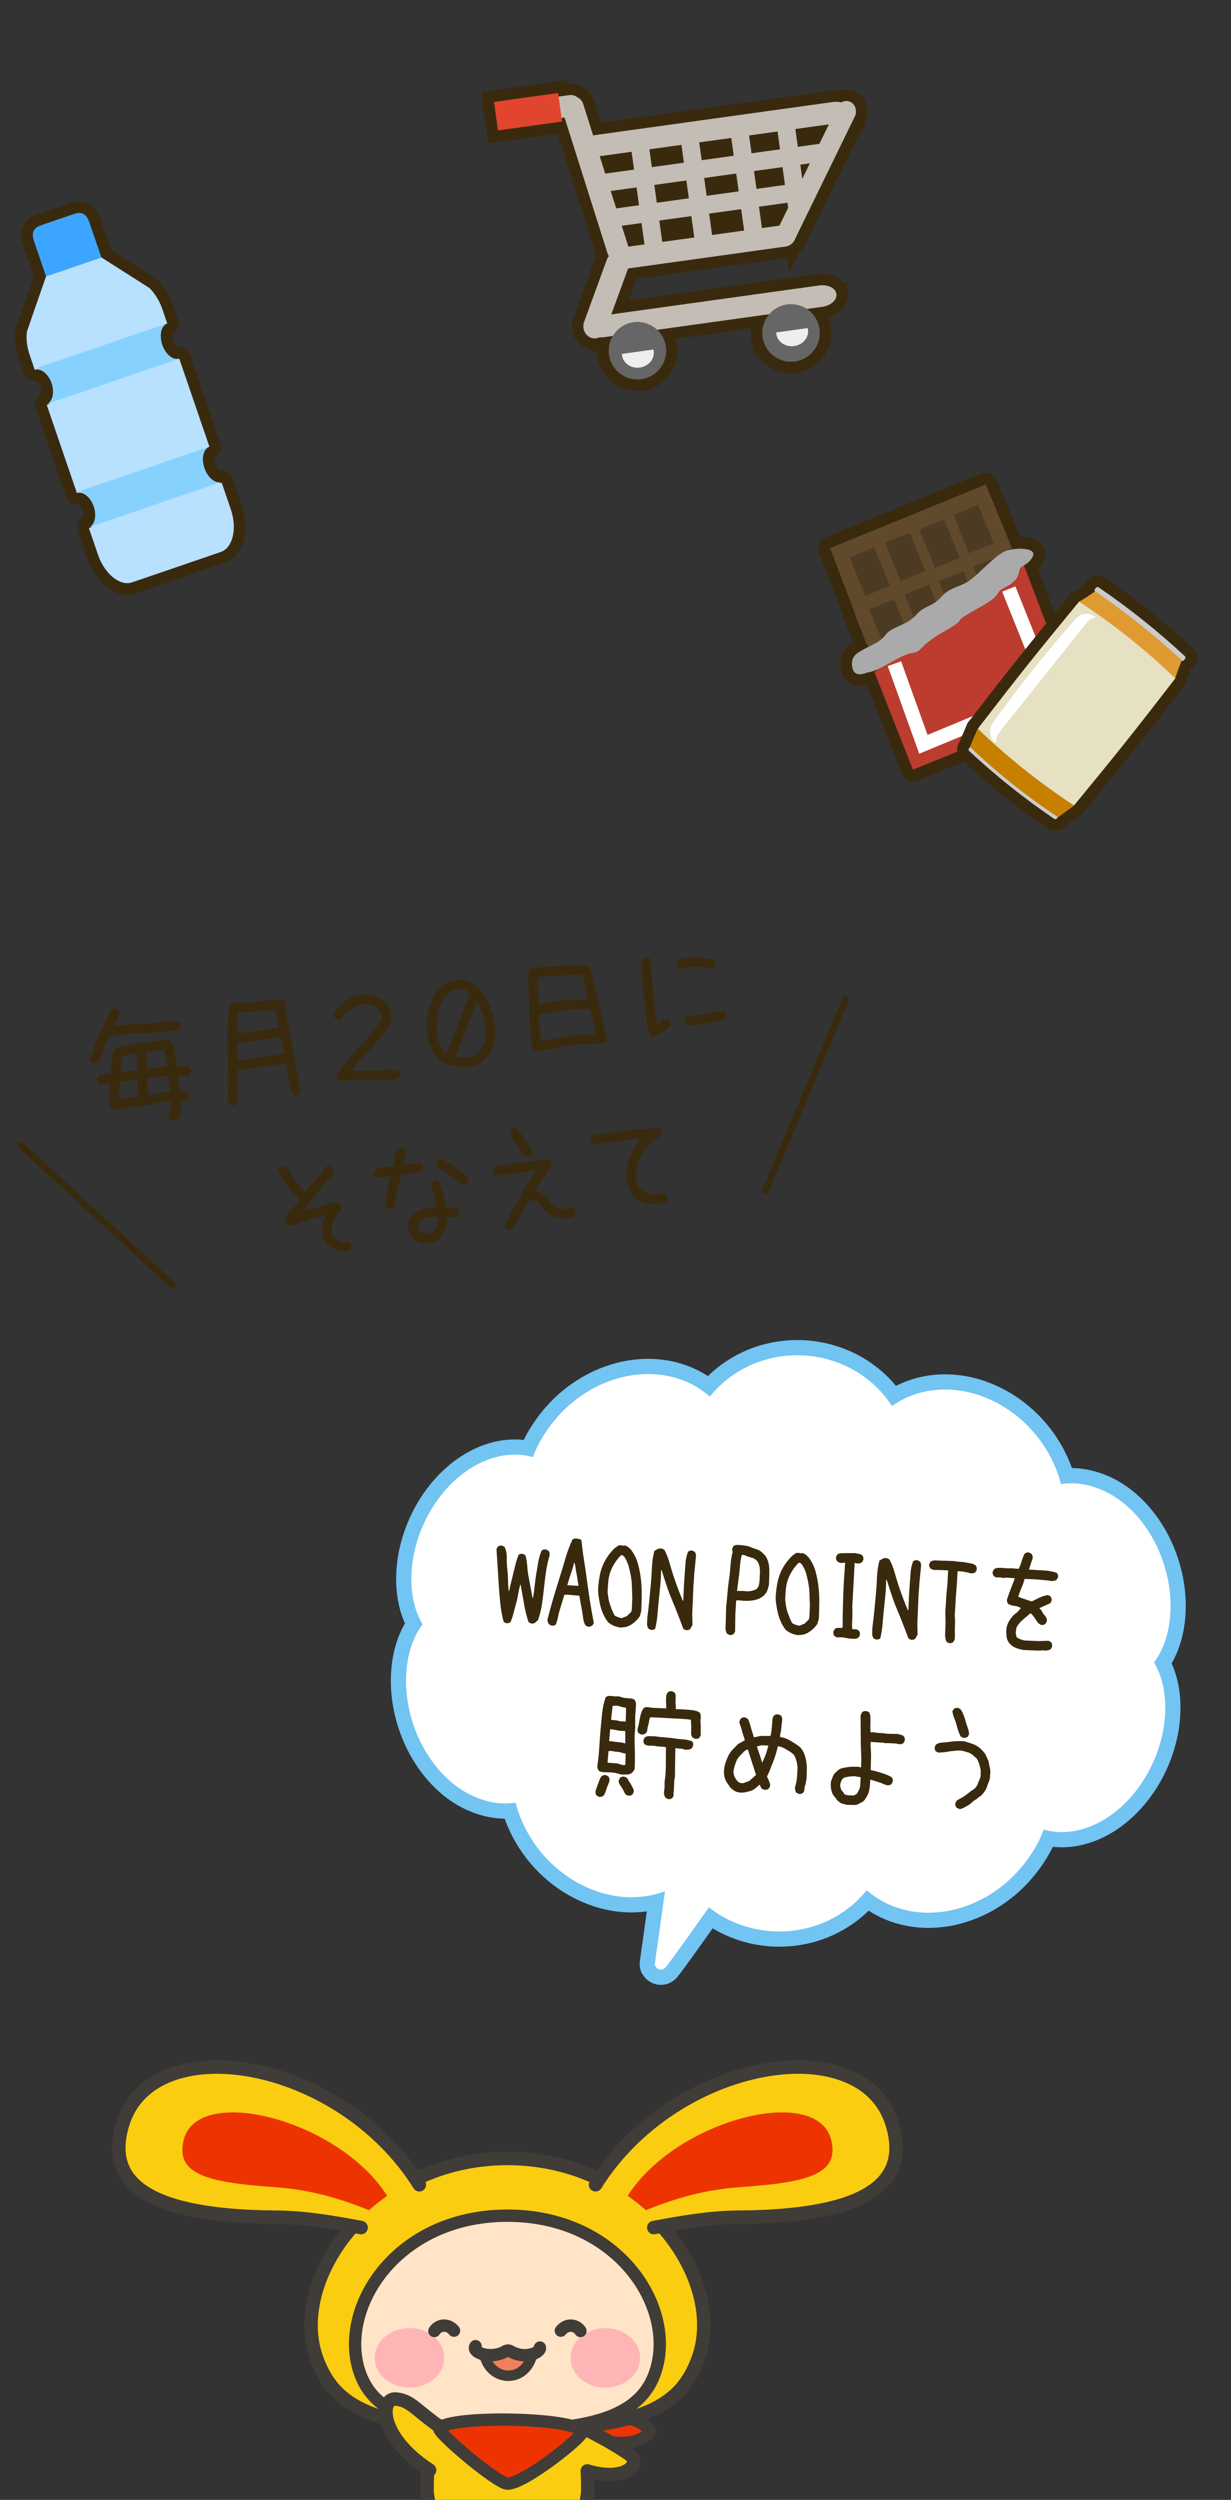 <?xml version="1.0" encoding="UTF-8"?><svg id="_書出" xmlns="http://www.w3.org/2000/svg" xmlns:xlink="http://www.w3.org/1999/xlink" viewBox="0 0 373.446 757.918"><rect x="0" y="0" width="373.446" height="757.918" fill="#333333" stroke="none"/><defs><style>.cls-1{fill:#4c3a23;}.cls-2,.cls-3,.cls-4,.cls-5,.cls-6,.cls-7,.cls-8,.cls-9,.cls-10,.cls-11,.cls-12{fill:none;}.cls-3,.cls-9,.cls-10,.cls-11{stroke:#3a2a0d;}.cls-3,.cls-11{stroke-width:7px;}.cls-4{stroke-width:3.158px;}.cls-4,.cls-5,.cls-6,.cls-9,.cls-13,.cls-14,.cls-10,.cls-11,.cls-12,.cls-15,.cls-16{stroke-linecap:round;stroke-linejoin:round;}.cls-4,.cls-5,.cls-6,.cls-13,.cls-14,.cls-15,.cls-16{stroke:#403c38;}.cls-5{stroke-width:3.743px;}.cls-6{stroke-width:3.743px;}.cls-7{stroke-width:3.526px;}.cls-7,.cls-8{stroke:#fff;stroke-miterlimit:10;}.cls-17{fill:#e1452d;}.cls-8{stroke-width:4.308px;}.cls-18{fill:#b8e0ff;}.cls-19{fill:#aaa;}.cls-20{fill:#ccc;}.cls-21{fill:#3a2a0d;}.cls-22{fill:#3ba5ff;}.cls-9{stroke-width:2px;}.cls-23{fill:#ffb5b5;}.cls-24{clip-path:url(#clippath-2);}.cls-25,.cls-15,.cls-16{fill:#facd11;}.cls-13{fill:#ffe4c7;stroke-width:3.743px;}.cls-26{fill:#666;}.cls-26,.cls-27,.cls-28{fill-rule:evenodd;}.cls-14{stroke-width:3.743px;}.cls-14,.cls-29{fill:#ed3400;}.cls-30{fill:#fff;}.cls-27{fill:#eee;}.cls-28{fill:#c3bdb6;}.cls-10{stroke-width:7.179px;}.cls-31{fill:#604a2b;}.cls-12{stroke:#72c4f2;stroke-width:12.749px;}.cls-32{fill:#87d1ff;}.cls-33{fill:#c77f00;}.cls-34{fill:#e6e1c3;}.cls-15{stroke-width:4.094px;}.cls-16{stroke-width:4.094px;}.cls-35{fill:#bc3c2f;}.cls-36{fill:#f27e5c;}.cls-37{fill:#df9b32;}</style><clipPath id="clippath-2"><rect class="cls-2" width="373.446" height="757.918"/></clipPath></defs><g class="cls-24"><path class="cls-3" d="M157.582,30.934l15.12-2.102c1.776-.247,3.443,1.013,3.69,2.79.25,1.8-1.013,3.444-2.789,3.691l-15.12,2.102c-1.8.25-3.44-.99-3.69-2.79-.247-1.776.99-3.44,2.79-3.69Z"/><rect class="cls-3" x="150.379" y="29.512" width="19.626" height="8.723" transform="translate(-3.138 22.378) rotate(-7.914)"/><path class="cls-3" d="M172.778,29.385c1.733-.559,3.6.379,4.135,2.116l13.732,43.349c.555,1.709-.439,3.534-2.171,4.093-1.76.539-3.604-.404-4.159-2.113l-13.732-43.349c-.536-1.735.434-3.558,2.195-4.096Z"/><path class="cls-3" d="M193.541,40.247c1.488-.207,2.882.846,3.089,2.335l4.654,33.48c.207,1.487-.85,2.857-2.338,3.064-1.487.207-2.855-.827-3.061-2.314l-4.654-33.48c-.207-1.488.823-2.879,2.311-3.085Z"/><path class="cls-3" d="M208.661,38.146c1.487-.207,2.882.846,3.089,2.335l4.654,33.48c.207,1.487-.851,2.857-2.339,3.064-1.488.207-2.854-.827-3.061-2.314l-4.654-33.48c-.207-1.488.823-2.879,2.311-3.085Z"/><path class="cls-3" d="M223.781,36.044c1.488-.207,2.882.846,3.089,2.335l4.654,33.48c.207,1.487-.85,2.857-2.338,3.064-1.487.207-2.855-.827-3.062-2.313l-4.654-33.48c-.207-1.488.824-2.879,2.311-3.085Z"/><path class="cls-3" d="M237.821,34.092c1.488-.207,2.883.846,3.09,2.335l3.753,27c.207,1.488-.851,2.859-2.339,3.066-1.487.207-2.854-.827-3.061-2.315l-3.753-27c-.207-1.488.823-2.879,2.31-3.085Z"/><path class="cls-3" d="M258.105,30.955c1.457.8,2.002,2.779,1.201,4.407l-18.225,37.32c-.801,1.629-2.616,2.297-4.073,1.496-1.456-.802-2-2.781-1.224-4.406l18.248-37.323c.778-1.625,2.617-2.296,4.073-1.495Z"/><path class="cls-3" d="M241.317,71.035c.25,1.8-1.133,3.461-3.077,3.731l-49.129,6.829c-1.944.27-3.704-.953-3.955-2.753-.247-1.776,1.109-3.457,3.054-3.727l49.129-6.829c1.944-.27,3.731.974,3.977,2.75Z"/><path class="cls-3" d="M179.178,102.351c-1.789-.73-2.676-2.882-1.963-4.791l6.856-18.787c.713-1.911,2.732-2.875,4.522-2.146,1.765.733,2.651,2.885,1.938,4.794l-6.859,18.764c-.71,1.934-2.73,2.899-4.494,2.166Z"/><path class="cls-3" d="M258.113,33.473c.25,1.799-1.854,3.56-4.685,3.953l-71.832,9.985c-2.832.394-5.311-.73-5.561-2.529-.247-1.777,1.829-3.557,4.661-3.951l71.832-9.985c2.831-.394,5.339.749,5.586,2.527Z"/><path class="cls-3" d="M253.74,89.124c.25,1.8-1.663,3.534-4.279,3.898l-66.167,9.197c-2.593.36-4.905-.787-5.155-2.587-.247-1.777,1.661-3.534,4.254-3.894l66.167-9.197c2.616-.364,4.933.806,5.179,2.583Z"/><path class="cls-3" d="M253.212,45.726c.207,1.488-1.715,2.978-4.282,3.335l-65.209,9.064c-2.591.36-4.823-.552-5.03-2.04s1.688-2.999,4.279-3.359l65.209-9.064c2.567-.357,4.826.576,5.032,2.065Z"/><path class="cls-3" d="M246.073,57.727c.207,1.488-1.451,2.942-3.682,3.252l-56.712,7.883c-2.233.31-4.2-.639-4.407-2.128-.207-1.488,1.423-2.962,3.656-3.272l56.712-7.883c2.231-.31,4.226.66,4.433,2.148Z"/><path class="cls-3" d="M184.741,107.522c-.66-4.751,2.662-9.177,7.439-9.841,4.752-.66,9.18,2.688,9.84,7.439.664,4.776-2.687,9.18-7.438,9.841-4.777.664-9.177-2.663-9.841-7.439Z"/><path class="cls-3" d="M231.331,102.146c-.661-4.752,2.664-9.176,7.439-9.84,4.776-.664,9.18,2.686,9.841,7.438.664,4.776-2.663,9.178-7.439,9.841-4.775.664-9.177-2.663-9.84-7.44Z"/><path class="cls-3" d="M198.315,106.443c-.023-.169-.044-.313-.09-.477l-9.553,1.328c-0.0.171.02.315.043.484.33,2.376,2.76,4.019,5.401,3.652,2.664-.37,4.53-2.611,4.199-4.987Z"/><path class="cls-3" d="M245.115,99.938c-.023-.169-.044-.313-.09-.477l-9.553,1.328c0.0.171.02.315.044.484.33,2.376,2.76,4.019,5.4,3.652,2.664-.37,4.53-2.611,4.199-4.987Z"/><path class="cls-28" d="M157.582,30.934l15.12-2.102c1.776-.247,3.443,1.013,3.69,2.79.25,1.8-1.013,3.444-2.789,3.691l-15.12,2.102c-1.8.25-3.44-.99-3.69-2.79-.247-1.776.99-3.44,2.79-3.69Z"/><rect class="cls-17" x="150.379" y="29.512" width="19.626" height="8.723" transform="translate(-3.138 22.378) rotate(-7.914)"/><path class="cls-28" d="M172.778,29.385c1.733-.559,3.6.379,4.135,2.116l13.732,43.349c.555,1.709-.439,3.534-2.171,4.093-1.76.539-3.604-.404-4.159-2.113l-13.732-43.349c-.536-1.735.434-3.558,2.195-4.096Z"/><path class="cls-28" d="M193.541,40.247c1.488-.207,2.882.846,3.089,2.335l4.654,33.48c.207,1.487-.85,2.857-2.338,3.064-1.487.207-2.855-.827-3.061-2.314l-4.654-33.48c-.207-1.488.823-2.879,2.311-3.085Z"/><path class="cls-28" d="M208.661,38.146c1.487-.207,2.882.846,3.089,2.335l4.654,33.48c.207,1.487-.851,2.857-2.339,3.064-1.488.207-2.854-.827-3.061-2.314l-4.654-33.48c-.207-1.488.823-2.879,2.311-3.085Z"/><path class="cls-28" d="M223.781,36.044c1.488-.207,2.882.846,3.089,2.335l4.654,33.48c.207,1.487-.85,2.857-2.338,3.064-1.487.207-2.855-.827-3.062-2.313l-4.654-33.48c-.207-1.488.824-2.879,2.311-3.085Z"/><path class="cls-28" d="M237.821,34.092c1.488-.207,2.883.846,3.09,2.335l3.753,27c.207,1.488-.851,2.859-2.339,3.066-1.487.207-2.854-.827-3.061-2.315l-3.753-27c-.207-1.488.823-2.879,2.31-3.085Z"/><path class="cls-28" d="M258.105,30.955c1.457.8,2.002,2.779,1.201,4.407l-18.225,37.32c-.801,1.629-2.616,2.297-4.073,1.496-1.456-.802-2-2.781-1.224-4.406l18.248-37.323c.778-1.625,2.617-2.296,4.073-1.495Z"/><path class="cls-28" d="M241.317,71.035c.25,1.8-1.133,3.461-3.077,3.731l-49.129,6.829c-1.944.27-3.704-.953-3.955-2.753-.247-1.776,1.109-3.457,3.054-3.727l49.129-6.829c1.944-.27,3.731.974,3.977,2.75Z"/><path class="cls-28" d="M179.178,102.351c-1.789-.73-2.676-2.882-1.963-4.791l6.856-18.787c.713-1.911,2.732-2.875,4.522-2.146,1.765.733,2.651,2.885,1.938,4.794l-6.859,18.764c-.71,1.934-2.73,2.899-4.494,2.166Z"/><path class="cls-28" d="M258.113,33.473c.25,1.799-1.854,3.56-4.685,3.953l-71.832,9.985c-2.832.394-5.311-.73-5.561-2.529-.247-1.777,1.829-3.557,4.661-3.951l71.832-9.985c2.831-.394,5.339.749,5.586,2.527Z"/><path class="cls-28" d="M253.74,89.124c.25,1.8-1.663,3.534-4.279,3.898l-66.167,9.197c-2.593.36-4.905-.787-5.155-2.587-.247-1.777,1.661-3.534,4.254-3.894l66.167-9.197c2.616-.364,4.933.806,5.179,2.583Z"/><path class="cls-28" d="M253.212,45.726c.207,1.488-1.715,2.978-4.282,3.335l-65.209,9.064c-2.591.36-4.823-.552-5.03-2.04s1.688-2.999,4.279-3.359l65.209-9.064c2.567-.357,4.826.576,5.032,2.065Z"/><path class="cls-28" d="M246.073,57.727c.207,1.488-1.451,2.942-3.682,3.252l-56.712,7.883c-2.233.31-4.2-.639-4.407-2.128-.207-1.488,1.423-2.962,3.656-3.272l56.712-7.883c2.231-.31,4.226.66,4.433,2.148Z"/><path class="cls-26" d="M184.741,107.522c-.66-4.751,2.662-9.177,7.439-9.841,4.752-.66,9.18,2.688,9.84,7.439.664,4.776-2.687,9.18-7.438,9.841-4.777.664-9.177-2.663-9.841-7.439Z"/><path class="cls-26" d="M231.331,102.146c-.661-4.752,2.664-9.176,7.439-9.84,4.776-.664,9.18,2.686,9.841,7.438.664,4.776-2.663,9.178-7.439,9.841-4.775.664-9.177-2.663-9.84-7.44Z"/><path class="cls-27" d="M198.315,106.443c-.023-.169-.044-.313-.09-.477l-9.553,1.328c-0.0.171.02.315.043.484.33,2.376,2.76,4.019,5.401,3.652,2.664-.37,4.53-2.611,4.199-4.987Z"/><path class="cls-27" d="M245.115,99.938c-.023-.169-.044-.313-.09-.477l-9.553,1.328c0.0.171.02.315.044.484.33,2.376,2.76,4.019,5.4,3.652,2.664-.37,4.53-2.611,4.199-4.987Z"/><rect class="cls-10" x="261.075" y="175.775" width="51.686" height="18.991" transform="translate(-49.445 126.05) rotate(-22.866)"/><polyline class="cls-10" points="306.993 166.096 299.034 146.894 251.838 166.187 262.951 195.445"/><rect class="cls-10" x="259.854" y="167.044" width="8.069" height="12.575" transform="translate(-45.906 112.438) rotate(-22.178)"/><rect class="cls-10" x="270.581" y="162.576" width="8.069" height="12.575" transform="translate(-43.426 116.156) rotate(-22.178)"/><rect class="cls-10" x="280.965" y="158.569" width="8.069" height="12.575" transform="translate(-41.145 119.78) rotate(-22.178)"/><rect class="cls-10" x="291.3" y="154.114" width="8.069" height="12.575" transform="translate(-38.699 123.351) rotate(-22.178)"/><rect class="cls-10" x="265.788" y="182.751" width="8.069" height="12.575" transform="translate(-51.397 115.84) rotate(-22.178)"/><rect class="cls-10" x="276.515" y="178.282" width="8.069" height="12.575" transform="translate(-48.916 119.558) rotate(-22.178)"/><rect class="cls-10" x="286.899" y="174.276" width="8.069" height="12.575" transform="translate(-46.635 123.182) rotate(-22.178)"/><rect class="cls-10" x="297.234" y="169.82" width="8.069" height="12.575" transform="translate(-44.189 126.754) rotate(-22.178)"/><polyline class="cls-10" points="265.269 203.719 276.936 233.339 326.621 213.314 310.263 170.44"/><path class="cls-10" d="M258.912,203.432s-1.69-3.472,1.321-5.504c3.01-2.032,6.547-2.881,8.408-5.45,1.861-2.569,6.49-2.845,9.198-5.962,2.707-3.117,4.88-2.362,7.757-5.589s5.63-2.688,8.946-5.238c3.316-2.55,7.596-7.568,10.65-8.666,3.054-1.098,9.208-1,8.187,1.504-1.021,2.505-3.339,2.885-3.909,3.736-.571.851.199,3.397-4.27,5.652-4.468,2.255.164,1.737-8.928,6.749s-1.33,1.904-9.805,6.756c-8.474,4.852-6.252,6.056-9.914,6.587-3.663.531-9.696,5.564-13.561,5.906,0,0-2.835,1.437-4.079-.482Z"/><polyline class="cls-10" points="271.344 201.224 280.131 225.659 318.535 209.74 306.03 178.58"/><rect class="cls-31" x="261.075" y="175.775" width="51.686" height="18.991" transform="translate(-49.445 126.05) rotate(-22.866)"/><polyline class="cls-31" points="306.993 166.096 299.034 146.894 251.838 166.187 262.951 195.445"/><rect class="cls-1" x="259.854" y="167.044" width="8.069" height="12.575" transform="translate(-45.906 112.438) rotate(-22.178)"/><rect class="cls-1" x="270.581" y="162.576" width="8.069" height="12.575" transform="translate(-43.426 116.156) rotate(-22.178)"/><rect class="cls-1" x="280.965" y="158.569" width="8.069" height="12.575" transform="translate(-41.145 119.78) rotate(-22.178)"/><rect class="cls-1" x="291.3" y="154.114" width="8.069" height="12.575" transform="translate(-38.699 123.351) rotate(-22.178)"/><rect class="cls-1" x="265.788" y="182.751" width="8.069" height="12.575" transform="translate(-51.397 115.84) rotate(-22.178)"/><rect class="cls-1" x="276.515" y="178.282" width="8.069" height="12.575" transform="translate(-48.916 119.558) rotate(-22.178)"/><rect class="cls-1" x="286.899" y="174.276" width="8.069" height="12.575" transform="translate(-46.635 123.182) rotate(-22.178)"/><rect class="cls-1" x="297.234" y="169.82" width="8.069" height="12.575" transform="translate(-44.189 126.754) rotate(-22.178)"/><polyline class="cls-35" points="265.269 203.719 276.936 233.339 326.621 213.314 310.263 170.44"/><path class="cls-19" d="M258.912,203.432s-1.69-3.472,1.321-5.504c3.01-2.032,6.547-2.881,8.408-5.45,1.861-2.569,6.49-2.845,9.198-5.962,2.707-3.117,4.88-2.362,7.757-5.589s5.63-2.688,8.946-5.238c3.316-2.55,7.596-7.568,10.65-8.666,3.054-1.098,9.208-1,8.187,1.504-1.021,2.505-3.339,2.885-3.909,3.736-.571.851.199,3.397-4.27,5.652-4.468,2.255.164,1.737-8.928,6.749s-1.33,1.904-9.805,6.756c-8.474,4.852-6.252,6.056-9.914,6.587-3.663.531-9.696,5.564-13.561,5.906,0,0-2.835,1.437-4.079-.482Z"/><polyline class="cls-8" points="271.344 201.224 280.131 225.659 318.535 209.74 306.03 178.58"/><path class="cls-11" d="M333.246,178.047c-.236-.145-.58-.074-.765.158l-.337.423c-.185.232-.155.555.067.718,8.746,6.974,17.491,13.947,26.236,20.921.208.18.531.137.715-.094l.337-.423c.185-.232.177-.583-.016-.781-8.208-7.622-16.979-14.616-26.237-20.922Z"/><path class="cls-11" d="M319.857,248.294c.233.142.575.07.76-.162l.337-.423c.185-.232.157-.553-.062-.714-8.626-6.878-17.252-13.757-25.878-20.635-.206-.178-.526-.133-.71.099l-.337.423c-.185.232-.18.581.011.777,8.089,7.527,16.74,14.426,25.879,20.636Z"/><path class="cls-11" d="M296.604,220.971c9.729,7.758,19.459,15.517,29.188,23.275-1.695,1.231-3.292,2.392-4.798,3.486-9.612-6.343-18.397-13.348-26.72-21.307.732-1.713,1.507-3.527,2.331-5.454Z"/><path class="cls-11" d="M296.604,220.971c9.729,7.758,19.459,15.517,29.188,23.275-1.695,1.231-3.292,2.392-4.798,3.486-9.612-6.343-18.397-13.348-26.72-21.307.732-1.713,1.507-3.527,2.331-5.454Z"/><path class="cls-11" d="M332.296,179.254c-1.496.996-3.372,2.331-4.948,3.162,9.729,7.758,19.459,15.517,29.188,23.275.459-1.721,1.343-3.847,1.981-5.527-8.252-7.562-17.013-14.548-26.222-20.909Z"/><path class="cls-11" d="M325.826,244.203c-10.431-6.836-20.203-14.628-29.189-23.275,12.815-16.596,17.397-22.343,30.725-38.53,10.431,6.836,20.203,14.628,29.189,23.275-12.815,16.596-17.397,22.343-30.725,38.53Z"/><path class="cls-11" d="M329.698,188.734c.761-.854,1.757-1.369,2.779-1.534-1.762-1.573-4.508-1.415-6.099.382-8.953,10.11-17.379,20.675-25.242,31.654-1.398,1.951-.941,4.664.985,6.031-.068-1.033.214-2.119.876-3.051"/><path class="cls-20" d="M333.246,178.047c-.236-.145-.58-.074-.765.158l-.337.423c-.185.232-.155.555.067.718,8.746,6.974,17.491,13.947,26.236,20.921.208.18.531.137.715-.094l.337-.423c.185-.232.177-.583-.016-.781-8.208-7.622-16.979-14.616-26.237-20.922Z"/><path class="cls-20" d="M319.857,248.294c.233.142.575.07.76-.162l.337-.423c.185-.232.157-.553-.062-.714-8.626-6.878-17.252-13.757-25.878-20.635-.206-.178-.526-.133-.71.099l-.337.423c-.185.232-.18.581.011.777,8.089,7.527,16.74,14.426,25.879,20.636Z"/><path class="cls-37" d="M296.604,220.971c9.729,7.758,19.459,15.517,29.188,23.275-1.695,1.231-3.292,2.392-4.798,3.486-9.612-6.343-18.397-13.348-26.72-21.307.732-1.713,1.507-3.527,2.331-5.454Z"/><path class="cls-33" d="M296.604,220.971c9.729,7.758,19.459,15.517,29.188,23.275-1.695,1.231-3.292,2.392-4.798,3.486-9.612-6.343-18.397-13.348-26.72-21.307.732-1.713,1.507-3.527,2.331-5.454Z"/><path class="cls-37" d="M332.296,179.254c-1.496.996-3.372,2.331-4.948,3.162,9.729,7.758,19.459,15.517,29.188,23.275.459-1.721,1.343-3.847,1.981-5.527-8.252-7.562-17.013-14.548-26.222-20.909Z"/><path class="cls-34" d="M325.826,244.203c-10.431-6.836-20.203-14.628-29.189-23.275,12.815-16.596,17.397-22.343,30.725-38.53,10.431,6.836,20.203,14.628,29.189,23.275-12.815,16.596-17.397,22.343-30.725,38.53Z"/><path class="cls-30" d="M329.698,188.734c.761-.854,1.757-1.369,2.779-1.534-1.762-1.573-4.508-1.415-6.099.382-8.953,10.11-17.379,20.675-25.242,31.654-1.398,1.951-.941,4.664.985,6.031-.068-1.033.214-2.119.876-3.051"/><path class="cls-11" d="M30.756,78.045l-16.787,5.747-3.656-10.679c-1.005-2.937.258-4.178,2.104-4.81l10.072-3.448c1.847-.632,3.605-.425,4.61,2.511l3.656,10.679Z"/><path class="cls-11" d="M61.997,141.913c-1.005-2.937-.317-5.856,1.53-6.489l-9.139-26.697c-1.847.632-4.18-1.253-5.185-4.19-1.005-2.937-.317-5.856,1.53-6.489l-1.462-4.271c-.823-2.403-2.149-4.633-3.887-6.424l-14.627-9.309-16.787,5.747-5.762,16.587c-.367,2.214-.049,4.789.865,7.458l1.462,4.271c1.847-.632,4.18,1.253,5.185,4.19,1.005,2.937.317,5.856-1.53,6.489l9.139,26.697c1.847-.632,4.18,1.253,5.185,4.19,1.005,2.937.317,5.856-1.53,6.489l2.742,8.009c2.011,5.873,6.677,9.644,10.37,8.38l26.859-9.194c3.693-1.264,5.07-7.104,3.059-12.977l-2.742-8.009c-1.938.365-4.271-1.52-5.277-4.457Z"/><path class="cls-11" d="M50.732,98.049l-40.288,13.792c1.847-.632,4.18,1.253,5.185,4.19,1.005,2.937.317,5.856-1.53,6.489l40.288-13.792c-1.847.632-4.18-1.253-5.185-4.19-1.005-2.937-.317-5.856,1.53-6.489Z"/><path class="cls-11" d="M63.526,135.425l-40.288,13.792c1.847-.632,4.18,1.253,5.185,4.19,1.005,2.937.317,5.856-1.53,6.489l40.288-13.792c-1.847.632-4.18-1.253-5.185-4.19-1.005-2.937-.317-5.856,1.53-6.489Z"/><path class="cls-22" d="M30.756,78.045l-16.787,5.747-3.656-10.679c-1.005-2.937.258-4.178,2.104-4.81l10.072-3.448c1.847-.632,3.605-.425,4.61,2.511l3.656,10.679Z"/><path class="cls-18" d="M61.997,141.913c-1.005-2.937-.317-5.856,1.53-6.489l-9.139-26.697c-1.847.632-4.18-1.253-5.185-4.19-1.005-2.937-.317-5.856,1.53-6.489l-1.462-4.271c-.823-2.403-2.149-4.633-3.887-6.424l-14.627-9.309-16.787,5.747-5.762,16.587c-.367,2.214-.049,4.789.865,7.458l1.462,4.271c1.847-.632,4.18,1.253,5.185,4.19,1.005,2.937.317,5.856-1.53,6.489l9.139,26.697c1.847-.632,4.18,1.253,5.185,4.19,1.005,2.937.317,5.856-1.53,6.489l2.742,8.009c2.011,5.873,6.677,9.644,10.37,8.38l26.859-9.194c3.693-1.264,5.07-7.104,3.059-12.977l-2.742-8.009c-1.938.365-4.271-1.52-5.277-4.457Z"/><path class="cls-32" d="M50.732,98.049l-40.288,13.792c1.847-.632,4.18,1.253,5.185,4.19,1.005,2.937.317,5.856-1.53,6.489l40.288-13.792c-1.847.632-4.18-1.253-5.185-4.19-1.005-2.937-.317-5.856,1.53-6.489Z"/><path class="cls-32" d="M63.526,135.425l-40.288,13.792c1.847-.632,4.18,1.253,5.185,4.19,1.005,2.937.317,5.856-1.53,6.489l40.288-13.792c-1.847.632-4.18-1.253-5.185-4.19-1.005-2.937-.317-5.856,1.53-6.489Z"/><path class="cls-12" d="M130.263,492.738l.018-.349c-1.315-1.85-2.371-4.236-3.023-7.069-.652-2.827-.879-6.097-.583-9.552.563-6.92,3.354-14.433,7.745-20.331,4.389-5.943,9.669-9.666,14.654-11.399,5.006-1.752,9.745-1.589,13.664-.01,1.557-5.087,4.761-10.274,8.81-14.5,4.045-4.206,9.193-7.61,14.942-9.5,5.749-1.913,11.404-2.118,16.378-.998,4.981,1.107,9.288,3.561,12.542,6.87l.303-.036c2.884-4.079,6.898-7.536,11.694-9.886,4.791-2.363,10.36-3.577,16.194-3.285,5.833.315,11.246,2.101,15.765,4.95,4.527,2.835,8.159,6.691,10.604,11.047l.298.067c3.581-2.953,8.119-4.947,13.188-5.53,5.064-.598,10.667.195,16.186,2.694,5.522,2.478,10.288,6.398,13.874,11.002,3.589,4.624,5.986,9.916,7.005,15.137,4.062-1.164,9.044-.633,13.841,1.63,4.778,2.242,9.643,6.494,13.39,12.86,3.754,6.322,5.749,14.085,5.59,21.026-.064,3.467-.63,6.695-1.572,9.44-.943,2.75-2.241,5.014-3.741,6.717l-.018.349c1.315,1.85,2.371,4.236,3.023,7.069.652,2.827.879,6.097.583,9.552-.563,6.92-3.354,14.434-7.745,20.331-4.389,5.943-9.669,9.666-14.654,11.399-5.006,1.752-9.745,1.589-13.665.01-1.557,5.087-4.761,10.274-8.81,14.5-4.045,4.206-9.192,7.61-14.942,9.5-5.749,1.913-11.404,2.118-16.378.998-4.981-1.107-9.287-3.561-12.542-6.87l-.303.036c-2.884,4.079-6.898,7.536-11.695,9.886-4.791,2.363-10.36,3.577-16.194,3.285-5.833-.315-11.246-2.101-15.765-4.95-1.5-.939-2.899-1.993-4.192-3.138,0,0-14.146,20.031-14.297,19.742l3.499-24.996c-2.731,1.449-5.801,2.428-9.099,2.808-5.064.598-10.667-.195-16.186-2.694-5.522-2.478-10.288-6.398-13.874-11.002-3.588-4.624-5.985-9.916-7.005-15.137-4.062,1.164-9.044.633-13.84-1.63-4.778-2.242-9.643-6.494-13.39-12.86-3.755-6.322-5.749-14.085-5.59-21.026.065-3.467.63-6.695,1.572-9.439.943-2.75,2.241-5.014,3.741-6.717Z"/><path class="cls-30" d="M130.263,492.738l.018-.349c-1.315-1.85-2.371-4.236-3.023-7.069-.652-2.827-.879-6.097-.583-9.552.563-6.92,3.354-14.433,7.745-20.331,4.389-5.943,9.669-9.666,14.654-11.399,5.006-1.752,9.745-1.589,13.664-.01,1.557-5.087,4.761-10.274,8.81-14.5,4.045-4.206,9.193-7.61,14.942-9.5,5.749-1.913,11.404-2.118,16.378-.998,4.981,1.107,9.288,3.561,12.542,6.87l.303-.036c2.884-4.079,6.898-7.536,11.694-9.886,4.791-2.363,10.36-3.577,16.194-3.285,5.833.315,11.246,2.101,15.765,4.95,4.527,2.835,8.159,6.691,10.604,11.047l.298.067c3.581-2.953,8.119-4.947,13.188-5.53,5.064-.598,10.667.195,16.186,2.694,5.522,2.478,10.288,6.398,13.874,11.002,3.589,4.624,5.986,9.916,7.005,15.137,4.062-1.164,9.044-.633,13.841,1.63,4.778,2.242,9.643,6.494,13.39,12.86,3.754,6.322,5.749,14.085,5.59,21.026-.064,3.467-.63,6.695-1.572,9.44-.943,2.75-2.241,5.014-3.741,6.717l-.018.349c1.315,1.85,2.371,4.236,3.023,7.069.652,2.827.879,6.097.583,9.552-.563,6.92-3.354,14.434-7.745,20.331-4.389,5.943-9.669,9.666-14.654,11.399-5.006,1.752-9.745,1.589-13.665.01-1.557,5.087-4.761,10.274-8.81,14.5-4.045,4.206-9.192,7.61-14.942,9.5-5.749,1.913-11.404,2.118-16.378.998-4.981-1.107-9.287-3.561-12.542-6.87l-.303.036c-2.884,4.079-6.898,7.536-11.695,9.886-4.791,2.363-10.36,3.577-16.194,3.285-5.833-.315-11.246-2.101-15.765-4.95-1.5-.939-2.899-1.993-4.192-3.138,0,0-14.146,20.031-14.297,19.742l3.499-24.996c-2.731,1.449-5.801,2.428-9.099,2.808-5.064.598-10.667-.195-16.186-2.694-5.522-2.478-10.288-6.398-13.874-11.002-3.588-4.624-5.985-9.916-7.005-15.137-4.062,1.164-9.044.633-13.84-1.63-4.778-2.242-9.643-6.494-13.39-12.86-3.755-6.322-5.749-14.085-5.59-21.026.065-3.467.63-6.695,1.572-9.439.943-2.75,2.241-5.014,3.741-6.717Z"/><path class="cls-7" d="M130.263,492.738l.018-.349c-1.315-1.85-2.371-4.236-3.023-7.069-.652-2.827-.879-6.097-.583-9.552.563-6.92,3.354-14.433,7.745-20.331,4.389-5.943,9.669-9.666,14.654-11.399,5.006-1.752,9.745-1.589,13.664-.01,1.557-5.087,4.761-10.274,8.81-14.5,4.045-4.206,9.193-7.61,14.942-9.5,5.749-1.913,11.404-2.118,16.378-.998,4.981,1.107,9.288,3.561,12.542,6.87l.303-.036c2.884-4.079,6.898-7.536,11.694-9.886,4.791-2.363,10.36-3.577,16.194-3.285,5.833.315,11.246,2.101,15.765,4.95,4.527,2.835,8.159,6.691,10.604,11.047l.298.067c3.581-2.953,8.119-4.947,13.188-5.53,5.064-.598,10.667.195,16.186,2.694,5.522,2.478,10.288,6.398,13.874,11.002,3.589,4.624,5.986,9.916,7.005,15.137,4.062-1.164,9.044-.633,13.841,1.63,4.778,2.242,9.643,6.494,13.39,12.86,3.754,6.322,5.749,14.085,5.59,21.026-.064,3.467-.63,6.695-1.572,9.44-.943,2.75-2.241,5.014-3.741,6.717l-.018.349c1.315,1.85,2.371,4.236,3.023,7.069.652,2.827.879,6.097.583,9.552-.563,6.92-3.354,14.434-7.745,20.331-4.389,5.943-9.669,9.666-14.654,11.399-5.006,1.752-9.745,1.589-13.665.01-1.557,5.087-4.761,10.274-8.81,14.5-4.045,4.206-9.192,7.61-14.942,9.5-5.749,1.913-11.404,2.118-16.378.998-4.981-1.107-9.287-3.561-12.542-6.87l-.303.036c-2.884,4.079-6.898,7.536-11.695,9.886-4.791,2.363-10.36,3.577-16.194,3.285-5.833-.315-11.246-2.101-15.765-4.95-1.5-.939-2.899-1.993-4.192-3.138,0,0-14.146,20.031-14.297,19.742l3.499-24.996c-2.731,1.449-5.801,2.428-9.099,2.808-5.064.598-10.667-.195-16.186-2.694-5.522-2.478-10.288-6.398-13.874-11.002-3.588-4.624-5.985-9.916-7.005-15.137-4.062,1.164-9.044.633-13.84-1.63-4.778-2.242-9.643-6.494-13.39-12.86-3.755-6.322-5.749-14.085-5.59-21.026.065-3.467.63-6.695,1.572-9.439.943-2.75,2.241-5.014,3.741-6.717Z"/><path class="cls-21" d="M153.514,492.11l-.726-.402c-.47-1.752-.801-3.548-.994-5.388-.193-1.838-.35-3.689-.468-5.55s-.236-3.722-.354-5.583c-.119-1.86-.238-3.709-.357-5.545l.402-.726c.101-.046.202-.103.305-.173.102-.07.215-.113.34-.134.124-.019.235-.026.335-.022.099.004.222.01.37.016l.726.402c.451,1.009.665,2.082.642,3.22-.024,1.137.027,2.252.154,3.347.125,1.094.201,2.224.226,3.388s.088,2.292.189,3.386l.147.006c.188-.932.401-1.862.64-2.794.237-.93.462-1.848.675-2.755.211-.905.436-1.812.673-2.717.236-.906.522-1.797.856-2.674.101-.045.202-.103.305-.173.102-.07.215-.114.34-.134.124-.018.236-.026.335-.022.099.005.222.01.37.017l.726.401c.304,1.003.493,2.062.569,3.18.075,1.116.214,2.224.414,3.32.2,1.099.401,2.184.604,3.256.201,1.072.403,2.133.605,3.181l.148.007c.199-1.18.362-2.397.49-3.654.129-1.257.292-2.486.492-3.69s.399-2.396.599-3.575c.199-1.178.545-2.326,1.038-3.444.101-.044.202-.102.305-.172.102-.069.215-.115.34-.134.124-.02.235-.027.335-.023.098.005.222.01.37.017l.725.401c.045.102.104.203.173.304.07.104.114.217.134.341.02.125.027.248.021.372-.005.124-.011.259-.018.406-.465,1.614-.819,3.232-1.061,4.855-.243,1.622-.45,3.272-.621,4.946-.17,1.677-.378,3.338-.621,4.984-.244,1.648-.646,3.251-1.208,4.812l-.772.708c-.102.046-.203.103-.305.173s-.215.115-.34.134c-.125.021-.236.027-.335.023s-.222-.01-.37-.016l-.725-.403c-.309-.903-.579-1.818-.811-2.743-.233-.925-.428-1.874-.584-2.847-.156-.972-.325-1.931-.508-2.88-.183-.947-.353-1.895-.51-2.841l-.147-.007c-.238.93-.44,1.886-.605,2.868-.166.983-.38,1.938-.643,2.867-.263.93-.513,1.872-.752,2.827-.239.954-.55,1.869-.934,2.743-.102.046-.203.103-.305.173-.103.07-.215.114-.34.134s-.236.027-.335.023c-.099-.005-.223-.01-.37-.017Z"/><path class="cls-21" d="M167.275,492.848l-.725-.403c-.046-.101-.115-.215-.209-.343s-.15-.255-.169-.378c-.02-.125-.039-.249-.059-.374s-.025-.261-.02-.409c.533-2.056,1.091-4.085,1.671-6.09.581-2.004,1.199-4.031,1.856-6.082.657-2.05,1.276-4.09,1.858-6.118.581-2.03,1.309-3.99,2.182-5.884.101-.044.202-.103.304-.173.102-.069.216-.114.34-.134.125-.02.236-.027.335-.023.099.005.223.01.371.017.096.054.219.083.367.09.148.006.283.024.406.055.122.03.23.084.327.162.095.079.191.146.288.198.207,2.088.477,4.178.808,6.271s.638,4.196.918,6.312c.28,2.116.586,4.221.918,6.312.331,2.094.699,4.163,1.107,6.209l-.402.725c-.101.046-.202.103-.304.173-.103.07-.217.127-.342.172-.126.043-.25.063-.373.058-.125-.005-.26-.011-.408-.018l-.725-.402c-.369-.658-.598-1.374-.688-2.145-.092-.771-.207-1.544-.347-2.317-.141-.771-.281-1.533-.422-2.281-.142-.748-.271-1.496-.387-2.243l-3.698-.307-.374.058-.441-.092c-.229.731-.46,1.477-.689,2.233-.231.758-.461,1.515-.691,2.271-.23.758-.424,1.529-.581,2.313-.158.785-.376,1.544-.654,2.273-.102.045-.203.103-.305.173s-.215.114-.34.135c-.125.019-.236.026-.334.022-.1-.004-.223-.01-.371-.016ZM172.179,480.585l-.071-.077-.077.071.071.077.077-.071ZM175.436,480.799l.02-.444c-.125-.549-.225-1.123-.298-1.721-.073-.596-.173-1.17-.297-1.719-.125-.551-.213-1.11-.263-1.683-.05-.57-.188-1.084-.417-1.539-.124.589-.272,1.164-.444,1.726-.173.562-.358,1.122-.555,1.685-.197.56-.383,1.133-.556,1.719-.174.587-.348,1.174-.521,1.76l3.331.217Z"/><path class="cls-21" d="M188.169,493.444c-.344-.065-.687-.142-1.029-.23s-.672-.202-.987-.34c-.316-.137-.619-.297-.908-.482-.288-.186-.576-.409-.861-.669-.562-.766-1.034-1.577-1.418-2.436-.385-.857-.68-1.749-.888-2.674-.208-.923-.379-1.859-.511-2.805-.133-.947-.154-1.912-.062-2.898.096-1.085.24-2.155.434-3.211.194-1.056.498-2.081.911-3.078.414-.997.924-1.928,1.53-2.793s1.297-1.677,2.071-2.436c.152-.092.318-.209.498-.349.179-.142.346-.271.499-.388s.341-.172.563-.162.432.019.63.027l.367.09.744-.043.941.562.712.697c.984,1.28,1.69,2.696,2.119,4.248.429,1.553.732,3.125.912,4.716.179,1.591.26,3.191.24,4.798-.02,1.608-.063,3.227-.134,4.857-.113.342-.202.672-.265.99-.064.319-.2.623-.41.91-.211.288-.445.563-.703.824-.26.262-.518.51-.774.745-.308.235-.626.457-.957.666-.33.209-.672.378-1.023.512-.353.134-.715.218-1.087.251-.373.034-.758.066-1.155.1ZM190.173,489.967l1.316-1.28c.113-.342.178-.698.194-1.069.016-.369.031-.74.048-1.111l.047-1.11c.016-.371.031-.729.046-1.074-.054-1.042-.095-2.121-.121-3.234-.026-1.114-.129-2.183-.309-3.204-.179-1.023-.407-2.035-.687-3.037-.279-1.001-.721-1.961-1.324-2.877-.097-.055-.169-.106-.216-.158-.048-.051-.106-.116-.178-.193-.07-.077-.155-.118-.254-.123-.1-.004-.198-.008-.297-.013-.724.713-1.363,1.502-1.92,2.368-.557.867-1.003,1.764-1.34,2.689-.337.927-.553,1.92-.647,2.979s-.164,2.108-.209,3.146c.071.646.156,1.281.253,1.903s.245,1.224.442,1.801c.198.578.408,1.156.631,1.734s.495,1.147.818,1.705c.193.107.375.201.545.283.169.081.34.151.51.208.171.057.354.114.55.172.195.059.392.091.59.1l1.511-.604Z"/><path class="cls-21" d="M197.403,494.137l-.725-.403c-.14-.203-.241-.443-.304-.717-.062-.276-.087-.562-.074-.858.013-.296.024-.579.036-.852.012-.271.023-.556.036-.853.221-1.673.416-3.347.586-5.022.171-1.676.33-3.376.479-5.103.148-1.725.259-3.44.332-5.145.072-1.704.316-3.364.732-4.979.201-.089.392-.192.57-.31.178-.116.355-.22.532-.311s.377-.133.599-.123c.223.01.433.019.631.027l.725.401c.641,1.215,1.144,2.475,1.509,3.776.364,1.304.755,2.594,1.171,3.873.415,1.279.866,2.573,1.355,3.881.488,1.309,1.003,2.592,1.543,3.853l.147.006c.053-1.235.106-2.494.162-3.779.055-1.284.133-2.543.235-3.775s.193-2.479.271-3.737c.078-1.258.34-2.447.783-3.566.101-.046.203-.103.305-.173s.215-.115.34-.134c.125-.02.236-.027.335-.023.099.005.223.01.37.017l.726.402c.045.101.103.215.171.341.068.127.113.254.133.377.019.125.025.261.02.409-.007.148-.013.297-.02.444-.077.641-.143,1.306-.196,1.996-.055.69-.121,1.369-.198,2.032-.079.665-.132,1.345-.162,2.035-.029.691-.084,1.383-.162,2.071l-.396,9.263.086,3.195-.721,1.231c-.102.045-.203.103-.305.173-.102.069-.215.114-.34.134s-.236.027-.335.022c-.099-.004-.222-.009-.37-.016l-.726-.402c-.531-1.457-1.087-2.929-1.667-4.415-.58-1.483-1.173-2.943-1.779-4.381-.606-1.436-1.162-2.92-1.666-4.451-.504-1.53-.995-3.049-1.475-4.554l-.148-.006c-.017,1.533-.094,3.052-.232,4.555-.139,1.504-.289,2.995-.451,4.473-.162,1.477-.299,2.955-.412,4.436s-.348,2.93-.705,4.35c-.102.045-.203.104-.305.173-.103.07-.216.114-.34.135-.125.019-.236.026-.336.022-.098-.004-.222-.01-.37-.016Z"/><path class="cls-21" d="M221.255,495.676l-.725-.402c-.323-.558-.47-1.182-.44-1.874.03-.69.06-1.383.089-2.074s.047-1.372.051-2.04c.004-.667.021-1.348.05-2.039.157-1.379.292-2.783.403-4.214.11-1.431.27-2.833.477-4.211.207-1.377.354-2.757.438-4.138.083-1.383.303-2.759.658-4.129l-.187-.825c.054-.097.094-.182.122-.254.027-.073.056-.159.085-.257.028-.098.069-.183.122-.255s.105-.156.16-.254c.1-.044.214-.102.341-.171.127-.068.265-.111.414-.129.149-.019.298-.024.446-.019.148.007.296.013.444.02.642.027,1.282.092,1.922.192.639.101,1.237.275,1.796.522s1.131.457,1.718.631c.587.173,1.116.492,1.593.958l.996,1.008c.417.661.709,1.342.877,2.042s.26,1.435.277,2.201c.017.769.008,1.549-.026,2.339-.033.79-.067,1.58-.101,2.371-.109.241-.195.498-.256.768-.062.271-.134.526-.219.771s-.206.474-.363.688c-.158.217-.315.42-.472.612-.415.426-.874.767-1.38,1.017-.506.252-1.033.438-1.583.562-.55.125-1.109.201-1.68.226-.571.025-1.151.025-1.745,0l-1.627-.145-.596.049-.251,4.146-.077,5.268-.402.725c-.102.045-.203.104-.305.172-.102.07-.215.115-.34.135-.125.019-.236.026-.335.022s-.222-.01-.37-.016ZM229.419,481.847c.411-.378.676-.788.795-1.227.117-.441.188-.922.209-1.439.022-.52.044-1.024.065-1.52.021-.493.042-.987.063-1.481-.039-.249-.065-.511-.078-.783s-.063-.534-.152-.786c-.088-.251-.177-.502-.264-.753-.089-.251-.252-.481-.49-.69-.284-.309-.608-.544-.973-.709-.363-.164-.754-.292-1.171-.384-.417-.093-.807-.231-1.17-.421-.362-.189-.768-.269-1.214-.238-.236.881-.398,1.777-.486,2.688-.09.912-.178,1.824-.266,2.735-.089.912-.201,1.811-.338,2.695-.138.885-.252,1.821-.343,2.807l.37.016,1.634-.005,1.256.129c.2-.041.411-.068.635-.085.224-.015.448-.055.673-.12.226-.063.438-.129.64-.194.2-.065.401-.145.604-.234Z"/><path class="cls-21" d="M242.041,495.749c-.344-.064-.688-.141-1.029-.229-.343-.09-.672-.202-.988-.34-.315-.137-.617-.298-.906-.483s-.577-.409-.862-.669c-.562-.766-1.034-1.577-1.418-2.435-.384-.858-.681-1.749-.888-2.674-.208-.924-.379-1.859-.511-2.806-.133-.946-.154-1.912-.062-2.898.096-1.085.24-2.154.434-3.211.194-1.055.498-2.081.912-3.078.413-.997.923-1.928,1.529-2.792.606-.865,1.297-1.678,2.071-2.436.152-.093.318-.21.498-.35.179-.141.346-.27.499-.388.153-.116.341-.171.563-.161.222.009.432.018.63.026l.367.09.744-.042.941.561.712.697c.984,1.281,1.69,2.696,2.12,4.248.428,1.554.731,3.125.911,4.717.179,1.591.259,3.19.24,4.797-.02,1.608-.063,3.228-.134,4.858-.113.341-.202.671-.265.99-.063.319-.2.622-.41.91-.211.288-.445.562-.703.823-.259.263-.518.511-.774.746-.307.235-.627.456-.957.665s-.672.379-1.023.512c-.353.134-.715.219-1.087.251-.373.034-.758.066-1.155.1ZM244.044,492.272l1.317-1.28c.113-.341.179-.697.194-1.068.016-.369.031-.74.047-1.111.017-.37.032-.74.048-1.11.017-.371.031-.729.046-1.074-.055-1.042-.095-2.121-.121-3.234-.026-1.115-.129-2.183-.309-3.205-.179-1.023-.408-2.035-.687-3.037-.278-1.001-.72-1.961-1.324-2.877-.097-.054-.169-.106-.216-.158-.048-.051-.106-.116-.178-.193-.07-.077-.156-.118-.254-.122-.1-.005-.198-.009-.297-.013-.724.713-1.363,1.501-1.92,2.367-.557.868-1.004,1.765-1.34,2.69-.337.927-.553,1.919-.647,2.979-.095,1.061-.164,2.109-.208,3.146.07.646.154,1.281.252,1.902.097.623.245,1.224.442,1.801.198.579.409,1.156.632,1.735.222.578.494,1.147.817,1.705.193.107.375.201.545.282.169.082.34.151.511.208.17.058.354.115.549.172.195.059.392.092.59.1l1.51-.604Z"/><path class="cls-21" d="M257.701,496.791l-2.136-.389-1.708.001-.725-.402c-.046-.102-.104-.202-.173-.305s-.115-.214-.134-.339c-.02-.125-.027-.237-.022-.336.004-.099.009-.223.016-.371l.402-.724c.154-.143.319-.247.495-.313.177-.067.376-.096.598-.086.223.009.432.019.631.026.197.009.396-.007.596-.048l.09-.367c-.006-1.04.003-2.103.025-3.19.021-1.088.042-2.164.063-3.228.021-1.062.054-2.137.101-3.225.047-1.086.093-2.173.14-3.26l.424-6.44-.296-.013-.97.106c-.097-.053-.194-.095-.292-.123s-.208-.059-.33-.088c-.123-.03-.219-.084-.29-.161-.071-.078-.155-.144-.251-.197-.046-.101-.104-.202-.173-.304s-.115-.215-.134-.34c-.02-.125-.027-.236-.023-.335.005-.099.01-.223.016-.371l.402-.726c.406-.229.844-.347,1.314-.351s.94-.01,1.411-.014c.47-.005.94-.01,1.411-.015.47-.004.952.004,1.446.025.146.056.306.1.477.132.172.031.356.064.553.098s.368.089.513.17c.145.08.289.174.434.277.045.102.103.203.172.305.07.104.115.217.135.341.019.124.026.236.022.335s-.01.223-.016.37l-.402.725c-.101.046-.203.104-.305.173-.102.07-.216.115-.339.135-.125.019-.25.039-.374.058-.125.02-.261.026-.409.021l-.809-.184-.716,13.257c.026.546.039,1.104.04,1.672,0,.569-.013,1.15-.038,1.742-.025.594-.05,1.174-.074,1.742s.001,1.126.077,1.673c.197.009.383.017.555.024.173.007.346.015.52.021.172.008.332.052.477.133.146.08.29.174.434.278.045.101.103.202.173.304.069.103.114.216.134.34.019.125.027.236.022.335-.004.099-.01.223-.016.371l-.402.725c-.204.14-.419.242-.644.307-.226.065-.449.093-.672.083-.223-.009-.457-.02-.704-.03-.247-.01-.494-.021-.741-.031Z"/><path class="cls-21" d="M265.692,497.059l-.726-.403c-.14-.203-.24-.443-.303-.717-.062-.275-.088-.562-.075-.858.013-.296.025-.579.037-.852.011-.271.023-.556.036-.853.22-1.673.415-3.347.586-5.022.17-1.675.33-3.376.479-5.102.147-1.726.258-3.441.331-5.146s.317-3.364.732-4.979c.202-.089.392-.192.57-.309.178-.117.355-.221.533-.312.177-.091.376-.133.599-.123s.432.019.63.027l.726.401c.641,1.216,1.143,2.475,1.508,3.776.365,1.304.756,2.594,1.171,3.873s.867,2.574,1.356,3.881c.487,1.309,1.002,2.592,1.542,3.853l.148.006c.053-1.235.106-2.494.161-3.779.056-1.284.134-2.542.236-3.775.102-1.232.192-2.478.271-3.736.078-1.259.339-2.448.783-3.567.101-.045.202-.103.305-.173.102-.069.215-.115.34-.134.124-.02.235-.027.334-.023.1.005.223.01.371.017l.725.402c.046.101.103.215.172.341.068.127.112.254.132.377.02.125.026.261.02.409-.006.148-.013.297-.019.444-.077.641-.143,1.307-.197,1.996-.055.69-.12,1.369-.198,2.033s-.132,1.344-.161,2.034c-.029.691-.084,1.383-.163,2.071l-.396,9.263.085,3.195-.72,1.231c-.102.045-.203.103-.305.173-.103.069-.216.114-.34.134-.125.021-.236.027-.335.022-.099-.004-.223-.009-.37-.016l-.726-.402c-.531-1.457-1.087-2.929-1.667-4.414-.58-1.484-1.173-2.944-1.779-4.381-.607-1.437-1.162-2.921-1.666-4.452-.504-1.53-.996-3.049-1.476-4.554l-.148-.006c-.016,1.533-.093,3.052-.231,4.555-.139,1.504-.289,2.995-.451,4.473-.162,1.477-.3,2.955-.412,4.436-.113,1.48-.349,2.93-.706,4.35-.102.045-.203.104-.305.173-.102.07-.215.114-.34.135-.124.019-.236.026-.335.022s-.222-.01-.37-.016Z"/><path class="cls-21" d="M287.861,498.155l-.725-.402c-.316-.707-.456-1.48-.42-2.319.035-.84.071-1.68.107-2.521.036-.839.033-1.654-.007-2.448-.04-.795-.042-1.61-.006-2.45.091-.985.159-1.984.202-2.998.043-1.012.123-2.011.239-2.996s.196-1.972.238-2.959c.042-.988.085-1.976.127-2.964l-2.371-.102-2.004-.012c-.097-.054-.182-.095-.255-.122-.073-.028-.158-.057-.256-.086-.099-.028-.183-.069-.255-.122-.072-.052-.156-.105-.253-.159-.045-.102-.103-.201-.172-.304-.07-.102-.115-.215-.135-.34s-.027-.237-.022-.336c.004-.099.01-.223.016-.37l.402-.725c.507-.275,1.068-.387,1.685-.336.616.052,1.222.077,1.815.077.594.001,1.199.015,1.817.041.617.026,1.223.052,1.814.077.539.122,1.105.196,1.698.222s1.159.087,1.7.184c.539.097,1.092.195,1.657.294.564.099,1.063.305,1.495.62.045.102.103.203.173.304.069.103.114.216.134.341.019.125.027.236.022.336-.004.098-.009.221-.016.369l-.402.726c-.101.046-.215.103-.341.172-.127.068-.253.113-.377.13-.125.021-.262.026-.409.021-.148-.007-.297-.013-.444-.02-.293-.109-.599-.196-.917-.26-.319-.064-.639-.127-.957-.19-.319-.063-.64-.102-.96-.115-.321-.014-.654-.028-1-.043-.049,1.136-.109,2.248-.181,3.333-.071,1.087-.155,2.196-.253,3.33-.099,1.135-.171,2.257-.219,3.367-.048,1.112-.119,2.209-.215,3.294.073.598.109,1.205.107,1.824-.002.618-.017,1.237-.043,1.854-.026.617-.028,1.236-.005,1.855.023.62-.004,1.249-.081,1.89l-.402.726c-.101.045-.202.103-.304.173-.103.07-.216.114-.34.134-.125.019-.236.026-.335.022-.1-.005-.223-.01-.371-.016Z"/><path class="cls-21" d="M310.502,500.237c-.836-.135-1.631-.354-2.385-.659s-1.414-.79-1.979-1.458c-.422-.562-.68-1.18-.775-1.851-.095-.673-.126-1.393-.093-2.158.089-.936.36-1.789.815-2.563.453-.771,1.016-1.489,1.688-2.154.405-.229.765-.523,1.077-.883.312-.356.598-.679.858-.965-.578-.37-1.225-.595-1.938-.676-.715-.08-1.361-.281-1.941-.604-.14-.203-.242-.418-.307-.644s-.066-.485-.004-.779c.343-1.074.723-2.135,1.139-3.181s.819-2.104,1.212-3.177l-2.59-.186-.748.117-1.216-.201-1.115.026-.725-.402c-.14-.204-.242-.419-.307-.645-.064-.225-.067-.46-.007-.705l.402-.725c.358-.282.785-.425,1.28-.429.495-.003,1.002.006,1.521.028l.812.108,2.004.012,1.553.141.374-.058c.329-.753.609-1.521.841-2.302.231-.782.535-1.536.913-2.263.204-.141.419-.241.645-.307.226-.064.46-.067.705-.007l.726.402c.14.203.241.418.306.644.065.226.066.486.004.779l-1.107,3.331c1.431.11,2.874.197,4.332.26,1.457.062,2.844.32,4.161.771.14.203.242.418.307.645.064.226.066.461.007.704l-.402.727c-.204.14-.443.24-.719.303-.274.062-.56.087-.855.074-.787-.132-1.587-.229-2.4-.288-.814-.059-1.616-.131-2.404-.213l-3.334-.143c-.238.93-.549,1.831-.933,2.706-.384.874-.72,1.775-1.007,2.703.681.276,1.363.529,2.047.756.683.228,1.365.454,2.049.682.81-.411,1.618-.81,2.427-1.195s1.66-.635,2.556-.745l.726.403c.14.204.241.419.307.644.064.225.066.461.007.706l-.402.726-3.179,1.421-.01.223.429.391.829,1.446.148.006c.233.307.431.624.59.953.159.327.206.689.14,1.082l-.402.726c-.204.14-.419.242-.645.307s-.461.067-.705.007l-.796-.48-1.609-2.295-.639-.695-.222-.01c-.771.659-1.555,1.332-2.351,2.015-.797.684-1.411,1.461-1.845,2.335l-.216,1.586.313,1.35c.387.215.774.404,1.163.568.389.166.805.282,1.247.351l4.149.178,3.122-.089.725.402c.14.205.242.419.307.644.064.226.065.485.004.78l-.402.725c-.204.14-.443.241-.718.304-.275.062-.538.113-.786.152l-.738-.105-1.562.08-4.445-.189Z"/><path class="cls-21" d="M181.709,544.768l-.726-.402c-.046-.103-.103-.203-.172-.305-.07-.102-.115-.215-.135-.34s-.026-.237-.022-.335c.004-.1.01-.223.016-.371.115-.39.244-.78.385-1.17.14-.391.279-.769.419-1.133.14-.365.279-.743.42-1.134.141-.389.341-.752.604-1.087.101-.045.202-.103.304-.173s.215-.114.34-.135c.125-.018.236-.025.336-.021.098.004.222.01.37.016l.725.402c.045.102.103.203.173.304.07.102.114.215.134.34s.026.249.021.372c-.006.124-.011.26-.018.407-.115.392-.255.757-.418,1.096-.163.34-.303.706-.418,1.097-.116.391-.243.769-.383,1.134-.14.364-.315.716-.527,1.054-.102.044-.203.103-.305.173-.103.069-.216.127-.341.171-.126.044-.251.063-.374.059-.124-.005-.259-.011-.407-.018ZM188.53,538.007c-.537-.171-1.087-.317-1.651-.441-.564-.123-1.154-.198-1.771-.225-.618-.026-1.236-.04-1.854-.042-.618-.001-1.169-.162-1.649-.479-.093-.152-.161-.29-.205-.416-.045-.126-.088-.264-.131-.415-.043-.15-.061-.3-.055-.448.006-.147.013-.295.02-.443.269-1.672.453-3.383.553-5.135.1-1.754.225-3.492.372-5.219.147-1.725.309-3.451.481-5.176.172-1.724.54-3.391,1.104-5,.152-.093.305-.185.458-.278.151-.092.314-.135.487-.128.173.008.346.015.519.022.173.007.357.016.556.023l.812.109,1.114-.026c.391.116.782.231,1.173.348.391.115.809.183,1.253.202.445.019.876.05,1.296.093.418.042.795.195,1.131.457.092.15.173.303.24.454.067.152.11.315.128.489.017.174.021.347.015.52s-.016.358-.023.556l-.211,3.184.019,3.045-.182,2.516c-.036.84-.036,1.693.001,2.561.037.868.062,1.711.078,2.527.014.817.015,1.658.003,2.524-.013.865-.037,1.719-.072,2.558l-.402.726-.618.567c-.204.14-.432.241-.681.305-.251.064-.5.09-.746.079-.247-.011-.507-.009-.779.004-.273.013-.533.015-.78.004ZM189.695,535.087l.092-2.148-.018-1.337c-.444-.019-.85-.098-1.215-.237s-.77-.219-1.215-.237c-.444-.02-.862-.074-1.254-.165-.393-.092-.812-.122-1.259-.091l-.226.064-.297,3.476c.444.02.863.05,1.258.091.395.043.789.071,1.185.088.395.018.774.096,1.141.234.364.14.744.242,1.138.309l.67-.046ZM189.677,528.554l.01-.223v-3.487c-.393-.067-.788-.096-1.184-.088-.396.008-.778-.033-1.146-.123-.367-.091-.735-.168-1.104-.233s-.751-.106-1.146-.123l-.304,3.624c.447-.029.866,0,1.259.091.391.092.797.146,1.218.164.419.018.825.061,1.22.125.393.067.784.158,1.176.273ZM189.811,521.953l.06-1.407.047-2.819c-.297-.013-.58-.05-.849-.111-.271-.062-.539-.134-.808-.219-.269-.086-.55-.16-.844-.223-.295-.062-.591-.074-.89-.038l-.67.046-.478,4.211c.344.064.714.104,1.108.122.396.017.764.082,1.105.195s.71.166,1.106.158.766.021,1.11.085ZM190.484,544.401l-.726-.402c-.232-.356-.428-.711-.585-1.064-.158-.353-.354-.696-.588-1.026-.232-.332-.453-.677-.66-1.03-.208-.356-.277-.756-.209-1.197l.402-.725c.1-.045.202-.104.304-.173.103-.07.215-.114.34-.135.124-.019.236-.027.335-.022.099.004.223.01.371.016l.725.402.213.231c.134.354.317.682.552.988.233.308.431.626.59.955.159.327.331.656.515.986.184.329.241.715.173,1.158l-.401.725c-.102.045-.203.103-.305.173-.103.069-.215.114-.34.134s-.236.027-.335.022c-.099-.004-.223-.009-.37-.016ZM210.819,527.156l-.726-.4c-.281-.358-.425-.773-.429-1.243-.005-.471.003-.94.022-1.41.021-.469.016-.928-.015-1.374-.031-.446-.061-.894-.091-1.34-.984-.141-1.994-.233-3.032-.278-1.037-.044-2.062-.101-3.073-.168-1.012-.068-2.036-.125-3.074-.169-1.037-.045-2.074-.089-3.111-.134-.215.388-.344.79-.386,1.209-.043.419-.135.836-.276,1.25-.142.415-.221.832-.239,1.251-.018.421-.183.798-.493,1.13-.102.045-.203.103-.305.173-.102.069-.216.127-.342.171s-.25.063-.373.059c-.124-.006-.26-.012-.408-.018l-.725-.403c-.046-.101-.103-.202-.173-.304-.069-.101-.114-.214-.134-.339s-.026-.249-.021-.373c.006-.123.012-.26.018-.407.17-.487.303-1.001.4-1.542.098-.539.194-1.08.292-1.62s.231-1.066.401-1.579c.171-.512.413-.984.729-1.417.101-.045.202-.102.305-.172.102-.069.215-.114.34-.134.124-.02.248-.026.372-.021.123.006.259.012.407.018.44.118.896.188,1.365.207.469.021.926.04,1.37.059.444.02.89.038,1.334.058.444.019.89.038,1.334.057l.044-1.037c-.039-.249-.066-.486-.081-.71s-.018-.444-.009-.667c.01-.223.02-.457.03-.704.011-.246.021-.494.032-.741.053-.097.094-.183.122-.256.027-.072.056-.156.085-.255.028-.098.069-.184.122-.256.053-.071.105-.155.159-.252.101-.046.203-.103.305-.173s.215-.115.34-.133c.124-.02.236-.027.335-.023.099.005.223.01.371.016l.725.402c.231.356.339.745.321,1.164-.018.421-.037.852-.056,1.297-.019.443,0,.866.058,1.265.057.397.052.818-.017,1.262.642.027,1.284.055,1.927.082.642.027,1.271.067,1.888.118.615.051,1.231.126,1.846.227s1.161.31,1.644.627c.277.457.378.994.303,1.608-.077.616-.09,1.21-.039,1.781.049.571.062,1.153.036,1.746s-.026,1.187-.002,1.78l-.402.727c-.101.045-.202.103-.304.173-.103.069-.216.114-.34.133-.126.02-.237.026-.336.022-.099-.005-.222-.01-.37-.017ZM202.613,545.44l-.725-.403c-.093-.151-.173-.304-.24-.455s-.123-.314-.164-.489c-.043-.176-.06-.35-.053-.522.008-.173.016-.358.023-.557.125-.587.176-1.191.152-1.811s.015-1.212.113-1.777c.099-.564.16-1.155.188-1.774.025-.616.052-1.223.077-1.814l.041-6.16c-.541-.071-1.097-.121-1.664-.146-.568-.023-1.11-.084-1.626-.181-.516-.096-1.07-.132-1.665-.107s-1.108-.122-1.54-.438c-.046-.101-.103-.203-.173-.304-.069-.103-.115-.216-.134-.341-.02-.124-.027-.235-.022-.334.004-.099.009-.223.016-.37l.402-.727c.204-.141.442-.24.718-.302.275-.062.548-.089.82-.077l.814.035c.271.012.531.022.778.033.935.139,1.883.241,2.845.307s1.91.169,2.845.307c.935.14,1.883.242,2.845.308.963.066,1.857.266,2.685.599.045.101.103.202.172.304.07.102.115.215.134.339.02.125.027.237.023.336-.004.1-.01.223-.016.37l-.402.726c-.154.142-.332.245-.533.311s-.4.107-.599.123c-.199.017-.409.02-.632.01-.223-.009-.433-.019-.63-.026-.191-.157-.397-.24-.62-.25s-.444-.019-.667-.028-.432-.043-.626-.101c-.196-.057-.419-.066-.668-.028l-.051,1.185-.101,7.568c-.114.343-.18.723-.197,1.142-.019.421-.036.84-.054,1.26-.019.421-.036.827-.053,1.223s-.059.79-.125,1.183l.039.818-.402.725c-.101.045-.202.103-.304.173-.103.07-.216.114-.34.135-.125.019-.236.026-.335.022-.1-.004-.223-.01-.371-.016Z"/><path class="cls-21" d="M224.468,543.48c-.294-.062-.576-.124-.846-.185s-.513-.158-.729-.292c-.218-.133-.446-.291-.686-.474-.239-.184-.454-.378-.643-.585-.28-.408-.56-.804-.84-1.187-.28-.384-.511-.802-.689-1.254-.179-.453-.294-.916-.349-1.388-.054-.474-.07-.957-.049-1.45.083-.788.238-1.537.467-2.245.229-.707.506-1.4.831-2.079.326-.678.762-1.305,1.306-1.875s1.101-1.141,1.669-1.71l1.978-1.103.012-.297c-.129-.451-.271-.889-.426-1.317-.154-.427-.284-.878-.387-1.353-.104-.475-.245-.927-.425-1.354-.181-.429-.31-.869-.39-1.316.054-.097.095-.182.123-.255.027-.073.056-.158.085-.257.028-.098.069-.183.122-.255.053-.071.105-.155.159-.252.101-.045.202-.103.305-.172.102-.07.215-.115.34-.135.124-.019.235-.026.335-.022.098.004.222.01.37.016l.726.402c.229.405.421.848.574,1.323.152.478.293.954.421,1.428.128.478.27.94.423,1.392.154.452.295.929.422,1.429l.37.017c.351-.083.713-.167,1.087-.25.375-.083.761-.129,1.157-.137.396-.008.804-.003,1.224.016.42.018.828.011,1.226-.022.12-.488.216-.992.288-1.509.07-.518.131-1.046.179-1.589.048-.541.084-1.098.108-1.666s.193-1.042.507-1.426c.101-.045.202-.102.304-.172s.215-.115.34-.134c.125-.02.248-.027.373-.021.123.005.259.011.407.018l.725.401c.045.102.103.216.171.342.069.127.113.253.133.377.019.125.025.261.02.409-.007.148-.013.296-.02.443-.066.395-.121.801-.163,1.218-.043.42-.085.839-.128,1.257-.043.42-.109.825-.201,1.218-.091.392-.145.785-.161,1.181.591.075,1.153.211,1.69.406.535.195,1.044.44,1.527.733.482.293.963.598,1.445.915.48.317.961.66,1.44,1.027.567.618.995,1.317,1.283,2.096.288.78.49,1.567.604,2.363.114.798.166,1.617.154,2.458-.011.84-.034,1.68-.07,2.521-.066.393-.132.773-.197,1.143-.065.368-.155.735-.27,1.101-.115.367-.181.749-.197,1.143-.018.396-.156.736-.415,1.021-.102.046-.203.104-.305.174-.103.069-.216.114-.34.134-.125.02-.236.027-.335.022-.099-.004-.223-.009-.37-.016l-.726-.402c-.095-.102-.164-.216-.208-.342s-.075-.264-.094-.413-.037-.299-.055-.447c-.019-.149-.024-.298-.019-.446.168-.438.299-.903.394-1.394.096-.49.166-.983.212-1.476.046-.493.08-1.011.104-1.555.023-.543.046-1.062.066-1.556-.032-.397-.078-.771-.138-1.119-.059-.35-.143-.7-.252-1.05-.108-.353-.229-.691-.364-1.02-.135-.326-.345-.62-.631-.88-.333-.312-.68-.573-1.042-.786-.362-.215-.736-.44-1.122-.68s-.773-.429-1.163-.57c-.39-.14-.806-.243-1.249-.312-.182.785-.389,1.579-.621,2.386-.233.807-.501,1.575-.804,2.305-.305.729-.596,1.471-.875,2.226-.28.756-.608,1.496-.986,2.224.088.25.189.489.304.717.113.229.215.468.304.719.087.251.176.502.265.754.087.251.101.523.039.818l-.402.725c-.102.045-.203.103-.305.173-.102.069-.215.115-.34.134-.125.02-.248.026-.371.021-.125-.006-.26-.011-.408-.018l-.799-.406-.475-1.059-.148-.007c-.412.379-.836.743-1.271,1.097-.437.353-.904.605-1.406.755-.502.153-1.014.28-1.537.381-.524.102-1.083.14-1.676.114ZM227.292,539.963l2.006-1.771.009-.223-2.424-7.526-.223-.01c-.353.133-.67.343-.955.627-.284.285-.568.57-.853.854-.285.284-.544.57-.779.858-.235.286-.434.6-.597.938-.111.293-.224.585-.334.876-.112.293-.211.585-.298.879s-.162.6-.225.918c-.063.319-.103.651-.117.996.038.251.09.5.153.751.063.249.152.487.267.716.113.228.253.443.417.648.164.206.316.41.457.613.096.054.204.12.325.2.12.079.253.147.399.203.146.055.293.086.441.092.148.007.297.013.444.02l1.885-.661ZM231.318,534.345l.006-.148c.166-.389.343-.789.534-1.202.19-.412.356-.825.499-1.24.141-.415.27-.83.387-1.245.116-.415.234-.845.352-1.284l-2.074-.089-1.35.312-.006.148,1.575,4.818.077-.07Z"/><path class="cls-21" d="M256.721,547.16c-.243-.108-.487-.182-.733-.217s-.49-.108-.732-.218c-.243-.108-.46-.241-.651-.398-.191-.156-.383-.312-.573-.47-.279-.408-.585-.805-.914-1.189-.331-.386-.572-.805-.727-1.256-.153-.453-.258-.914-.312-1.387s-.069-.98-.046-1.523c.066-.394.168-.76.307-1.101.139-.34.276-.682.415-1.021.138-.341.349-.642.632-.902.283-.259.58-.53.889-.814.41-.328.878-.544,1.401-.646.524-.101,1.034-.19,1.533-.269.498-.077,1.02-.117,1.564-.118.544-.002,1.088.009,1.632.032l.809.184.038-.89c.053-1.234.044-2.485-.025-3.749-.07-1.266-.104-2.505-.101-3.717.002-1.212-.008-2.438-.028-3.675-.021-1.238-.03-2.477-.026-3.714.053-.097.094-.182.121-.255.028-.072.057-.158.086-.256.028-.097.069-.182.122-.254.052-.072.105-.156.159-.254.101-.044.202-.103.305-.173.102-.069.215-.113.34-.134.124-.02.235-.027.335-.022.098.004.246.01.444.019l.726.403c.228.455.343.93.347,1.425.003.496.007,1.003.009,1.522.003.52-.007,1.038-.029,1.558-.022.518.006,1.027.083,1.525.447-.031.879-.013,1.297.056.418.067.849.11,1.294.129.444.02.888.051,1.332.095.443.043.861.099,1.255.164l3.041.056c.146.058.305.101.477.132.172.033.332.064.479.095.147.032.294.087.438.168.146.08.29.174.434.278.045.103.103.202.173.304.069.103.114.216.134.341.019.125.026.236.022.335-.004.1-.01.223-.016.37l-.402.726c-.102.046-.202.103-.304.172-.103.069-.204.115-.303.135-.101.021-.212.028-.336.023-.123-.006-.235.015-.336.06-.243-.109-.513-.183-.808-.221-.295-.037-.604-.062-.924-.075-.322-.014-.631-.027-.927-.04s-.593-.025-.89-.038l-.596.048c-.342-.112-.71-.178-1.105-.194-.395-.018-.777-.033-1.148-.05-.37-.016-.74-.043-1.109-.084-.369-.04-.752-.069-1.146-.087l-.045,1.038c.024.594.061,1.19.109,1.785.049.597.059,1.228.03,1.895-.028.668-.044,1.311-.046,1.929-.002.619-.016,1.249-.043,1.892.588.125,1.151.26,1.689.405.538.147,1.076.307,1.613.479.536.171,1.061.354,1.572.549.511.195,1.007.451,1.488.77.045.101.104.203.173.305.07.102.114.215.134.339.02.125.027.236.023.335-.005.099-.01.223-.017.371l-.402.725c-.101.046-.202.103-.304.173-.103.07-.216.115-.34.134-.125.02-.249.027-.372.021-.124-.005-.26-.011-.407-.018-.441-.117-.855-.271-1.242-.462-.389-.189-.79-.343-1.206-.459-.416-.117-.831-.245-1.245-.388-.415-.142-.842-.271-1.282-.389-.025.593-.062,1.173-.111,1.739-.05.567-.136,1.12-.257,1.66-.122.538-.317,1.05-.586,1.532-.268.484-.56.941-.875,1.373l-.691.565c-.354.133-.707.304-1.062.511-.356.208-.744.315-1.165.321-.421.007-.841.002-1.261-.017-.42-.018-.853-.036-1.297-.056ZM259.145,544.294l.837-.482c.215-.388.416-.763.605-1.125.188-.363.305-.767.349-1.21.044-.444.075-.888.095-1.333.019-.443.037-.889.057-1.333l-1.991-.308c-.299.037-.609.061-.931.071-.322.011-.646.047-.97.106-.325.06-.637.134-.938.22-.301.087-.557.273-.767.562-.105.145-.186.302-.242.471-.058.172-.127.343-.208.512-.081.17-.126.353-.135.551s-.017.396-.025.593c.09.203.155.415.195.64s.13.428.271.605c.142.18.294.359.46.539.165.181.269.371.31.571.193.106.412.189.657.249.245.061.491.096.738.106.246.01.506.021.777.033s.531.022.778.033l.077-.071Z"/><path class="cls-21" d="M291.154,548.485c-.098-.055-.182-.095-.255-.123-.073-.027-.158-.057-.256-.085-.099-.028-.183-.069-.255-.121-.072-.055-.156-.106-.253-.16-.046-.102-.103-.203-.173-.305-.069-.102-.115-.215-.134-.339-.02-.124-.026-.236-.022-.336.004-.099.01-.223.016-.37l.479-.796c.356-.232.724-.438,1.103-.62.379-.183.761-.414,1.144-.695.384-.279.753-.548,1.111-.806.356-.255.69-.526.999-.81.202-.091.404-.206.609-.346.203-.14.383-.292.539-.46.155-.166.299-.346.431-.538.132-.191.252-.385.359-.578.063-.344.177-.673.339-.987.162-.315.3-.644.414-.985.112-.342.166-.71.158-1.106-.008-.396-.004-.792.014-1.188-.084-.35-.156-.687-.217-1.011s-.146-.639-.257-.938c-.11-.303-.233-.616-.367-.944-.135-.326-.32-.62-.557-.878l-.719-.55c-.044-.151-.126-.252-.247-.308-.121-.055-.242-.135-.36-.238-.12-.104-.252-.183-.398-.239-.146-.056-.267-.136-.361-.238-.294-.062-.588-.137-.881-.224s-.574-.173-.843-.259-.563-.136-.884-.149c-.321-.014-.63-.027-.927-.04-.498.078-.995.132-1.491.159-.497.028-.982.095-1.456.198-.475.104-.96.169-1.456.198-.497.028-.993.055-1.488.084l-.726-.402c-.045-.101-.103-.202-.172-.305-.07-.102-.115-.215-.135-.34s-.026-.235-.022-.334.01-.223.016-.371l.402-.725c.61-.37,1.273-.564,1.992-.584.719-.018,1.427-.088,2.125-.205.697-.119,1.405-.188,2.124-.207.719-.018,1.448-.011,2.189.021.489.12.954.251,1.394.394s.865.284,1.28.425c.415.143.815.333,1.201.572.385.238.77.515,1.152.828.235.258.497.529.781.812.285.285.519.593.703.922.184.329.343.657.478.985.134.326.293.668.476,1.022.082.399.163.811.244,1.235.08.424.162.836.244,1.235.081.399.1.834.056,1.301-.045.469-.077.925-.096,1.37-.071.491-.202.943-.392,1.356-.191.412-.358.851-.502,1.314-.145.464-.348.889-.611,1.272-.265.386-.553.769-.866,1.151l-.54.496-.455.203-.006.148-.454.203-.007.148c-.204.14-.407.268-.609.383-.203.113-.407.254-.612.418-.205.165-.397.33-.578.496-.181.164-.348.318-.502.46-.254.138-.494.276-.723.415-.229.139-.471.277-.724.414-.253.138-.506.263-.758.375-.253.114-.527.188-.826.226ZM292.154,526.852l-.726-.401c-.32-.608-.578-1.226-.774-1.853-.195-.627-.379-1.266-.549-1.916-.171-.651-.391-1.279-.662-1.885-.271-.605-.441-1.256-.51-1.952l.402-.725c.1-.045.202-.103.304-.173.102-.069.215-.114.34-.134.124-.02.236-.027.335-.022.099.004.223.009.371.016l.725.402c.371.561.68,1.155.926,1.783.245.63.453,1.27.623,1.921s.378,1.29.623,1.92c.245.629.378,1.291.397,1.983l-.401.726c-.102.045-.203.102-.305.172-.103.069-.216.114-.34.134-.125.021-.236.027-.335.022-.099-.004-.247-.01-.444-.019Z"/><path class="cls-21" d="M28.959,322.429c-.104-.035-.195-.061-.272-.074-.077-.015-.167-.027-.268-.039-.101-.01-.192-.035-.272-.074-.08-.038-.173-.075-.277-.11-.062-.09-.137-.181-.225-.268-.087-.088-.151-.191-.193-.311-.041-.12-.068-.228-.082-.326-.014-.098-.031-.22-.052-.367.585-1.179,1.062-2.406,1.434-3.682.371-1.273.861-2.503,1.47-3.688.609-1.183,1.191-2.375,1.748-3.575.557-1.201,1.099-2.412,1.627-3.635.092-.062.181-.138.269-.224.087-.087.19-.152.31-.193s.229-.069.326-.083.221-.03.367-.051l.785.264c.062.092.139.181.225.269.088.088.152.191.193.311s.071.239.088.361c.018.123.036.257.057.403-.105.315-.236.634-.391.955-.156.32-.299.64-.429.958-.13.317-.261.636-.392.952-.131.317-.273.638-.428.959,1.665-.232,3.322-.426,4.974-.581,1.65-.155,3.3-.236,4.946-.241s3.297-.16,4.951-.466c1.655-.306,3.275-.319,4.862-.041.062.091.138.181.225.268.087.088.151.191.193.31.041.119.071.241.088.363.017.123.036.257.057.404l-.265.785c-.092.062-.182.137-.269.225-.088.087-.191.151-.31.192-.12.042-.229.07-.326.083-.098.014-.221.031-.367.052-1.644.029-3.285.158-4.926.388-1.641.229-3.297.347-4.968.354-1.671.009-3.329.115-4.972.32-1.645.205-3.281.37-4.911.498l-.63.312c-.262.636-.523,1.259-.788,1.869-.265.612-.464,1.239-.599,1.882s-.359,1.273-.672,1.891c-.313.618-.604,1.221-.872,1.806-.091.062-.169.125-.236.183-.066.061-.146.121-.236.184s-.187.101-.284.114-.192.053-.283.115ZM52.636,339.718c-.104-.035-.195-.06-.271-.074-.077-.013-.167-.026-.268-.037-.102-.011-.192-.035-.272-.075-.08-.038-.173-.075-.278-.11-.062-.091-.137-.181-.224-.268-.087-.089-.164-.189-.229-.305-.066-.116-.107-.236-.125-.358s-.036-.257-.057-.404l.266-.784.683-.471c.07-.21.112-.44.128-.691.015-.253.004-.512-.034-.781-.037-.27-.034-.519.008-.75.043-.23.019-.489-.071-.776l-2.14.223-.284.115-1.186.09-2.75.684-6.914.89-3.633.806c-.104-.034-.195-.059-.271-.074-.077-.014-.166-.025-.268-.037-.102-.011-.192-.035-.272-.075-.081-.037-.174-.075-.278-.11-.062-.091-.137-.181-.225-.269-.087-.087-.151-.19-.192-.31-.042-.119-.094-.224-.156-.315-.063-.091-.104-.21-.125-.356-.026-.545-.016-1.097.032-1.651.047-.557.068-1.122.062-1.694-.005-.573-.008-1.135-.01-1.685-.002-.548.033-1.103.105-1.662l-1.249.175-1.386.269-.785-.266c-.062-.09-.138-.18-.225-.268-.088-.087-.152-.19-.193-.31-.041-.118-.069-.228-.083-.326-.014-.098-.03-.221-.052-.368l.266-.784c.211-.279.485-.455.825-.527.339-.072.679-.145,1.018-.218.34-.071.692-.134,1.061-.185.367-.051.722-.101,1.065-.148.064-.607.113-1.238.147-1.893.033-.653.083-1.285.147-1.894.065-.607.156-1.206.273-1.798.117-.59.286-1.175.504-1.754.176-.175.367-.327.573-.455.207-.129.431-.222.673-.281.24-.059.496-.105.766-.144.27-.037.526-.073.771-.107l1.112-.08c.434-.11.854-.22,1.265-.327.409-.105.847-.192,1.312-.258.466-.064.942-.131,1.433-.199.489-.068.955-.134,1.396-.195l5.52-.695,1.019-.216,1.33.413c.355.399.56.884.614,1.449.054.567.153,1.102.299,1.605s.268,1.025.367,1.56c.099.535.19,1.097.272,1.685l.121,1.405c.343-.048.664-.067.965-.06.301.009.602.016.902.024l.902.023c.301.009.586.094.858.255.062.092.151.191.267.299.115.109.193.223.234.343.042.12.072.239.089.362s.036.257.056.403l-.265.786c-.091.062-.181.138-.268.225-.088.087-.191.152-.311.192-.119.042-.228.069-.325.083s-.221.03-.367.051c-.203-.021-.396-.057-.576-.105-.183-.05-.371-.062-.566-.034-.196.027-.384.029-.562.004-.179-.025-.365-.023-.562.004l.593,4.783c.188-.075.374-.089.556-.039.182.049.371.061.566.033.196-.027.385-.017.566.033s.354.113.514.19c.062.091.137.181.225.269.087.087.15.19.192.31s.069.229.083.326c.014.099.031.221.051.367l-.264.785c-.134.119-.258.211-.373.277-.117.065-.246.121-.389.165-.145.046-.287.091-.432.136-.143.046-.288.077-.435.098l-.683-.054c.062.44.084.862.064,1.263-.019.403-.023.816-.015,1.238.009.423-.022.827-.093,1.211-.072.385-.206.766-.402,1.143l-.253.334c-.14.07-.253.161-.337.271-.084.111-.198.191-.342.235-.144.045-.274.089-.394.131-.119.04-.252.071-.399.092ZM41.889,332.455l-.03-.219-.162-4.92-3.232.45-.504.146-1.637.078c-.036.455-.074.897-.114,1.327-.04.431-.052.881-.036,1.353s.03.932.043,1.379c.012.448,0,.899-.036,1.354l.44-.062c.434-.11.857-.207,1.271-.29.413-.082.852-.156,1.317-.222.465-.064.918-.128,1.358-.189s.882-.123,1.322-.185ZM41.664,324.4l-.04-.293-.068-4.783-1.102.154-2.761.608-.598.009c-.044.405-.1.812-.167,1.223-.068.408-.124.816-.167,1.221-.043.405-.07.834-.082,1.283-.012.452-.04.881-.084,1.285l1.406-.121,3.662-.586ZM50.656,323.37l-.143-1.028-.152-1.626-.568-2.467-5.216.728c-.043.405-.06.82-.051,1.243.009.424.017.835.022,1.232.005.398.025.82.063,1.263.037.445.034.871-.01,1.275l6.054-.62ZM51.722,331.009l-.093-.66-.479-3.977c-.511-.078-1.035-.081-1.573-.006-.539.075-1.081.126-1.626.152-.546.026-1.101.079-1.663.157-.563.079-1.114.155-1.653.23l.267,5.129.966-.059,3.117-.733.304.032,1.459-.278.976.012Z"/><path class="cls-21" d="M70.506,335.204l-.786-.264c-.062-.092-.135-.17-.219-.232-.084-.063-.135-.155-.152-.278-.017-.123-.057-.23-.119-.321s-.101-.187-.113-.282c.112-2.412.162-4.828.148-7.248-.013-2.419-.065-4.858-.158-7.316-.094-2.458-.11-4.901-.049-7.331.06-2.43.224-4.836.49-7.22.091-.063.18-.138.268-.225.088-.088.191-.151.311-.193s.227-.069.325-.083c.098-.014.221-.031.367-.052,1.245-.023,2.511-.074,3.798-.154,1.286-.08,2.568-.196,3.845-.349,1.276-.153,2.541-.305,3.794-.455,1.252-.149,2.492-.109,3.723.117.117.134.223.257.312.368.092.113.146.242.168.39.02.146.042.306.066.477.023.173.045.331.066.479l.592,4.783c.387,1.694.74,3.43,1.063,5.206.323,1.777.666,3.526,1.031,5.248.364,1.721.683,3.462.953,5.222.271,1.759.602,3.511.995,5.253l-.266.785c-.091.062-.181.138-.268.225-.088.087-.191.151-.311.193-.119.041-.228.069-.325.082-.099.015-.22.031-.367.052l-.786-.265c-.487-.631-.785-1.338-.895-2.121s-.232-1.578-.37-2.384c-.138-.804-.274-1.608-.411-2.413-.138-.805-.285-1.595-.443-2.372-.454-.036-.927-.02-1.416.049-.49.068-.968.135-1.432.199-.467.065-.943.132-1.434.2s-.979.137-1.469.205l-6.453.975-2.371.181c-.031.853-.062,1.706-.093,2.559-.03.853-.048,1.718-.051,2.59-.003.876-.005,1.749-.009,2.624-.003.872-.096,1.722-.281,2.548-.091.062-.18.137-.268.225-.088.087-.191.151-.311.191-.119.042-.228.069-.325.083-.099.014-.22.031-.367.052ZM86.208,319.46l-.98-4.88-.146.021-.21.104c-.462-.086-.938-.095-1.427-.026-.49.068-.991.139-1.506.21-.515.072-1.017.142-1.506.21-.49.068-.979.137-1.469.205l-2.929.483-4.134.427c.013.447.036.881.069,1.301s.057.854.069,1.301c.013.448.011.885-.005,1.311-.015.427.008.861.07,1.302.691-.047,1.383-.105,2.071-.177s1.388-.157,2.099-.256c.71-.1,1.432-.2,2.167-.303.734-.103,1.444-.201,2.13-.297l5.636-.936ZM84.681,311.735l-.031-.221c-.11-.434-.209-.868-.295-1.307-.086-.437-.16-.888-.226-1.354-.065-.465-.13-.93-.194-1.396-.065-.465-.129-.918-.189-1.359-.945.033-1.91.094-2.896.18-.986.088-1.969.2-2.947.337-.98.137-1.967.224-2.959.263-.993.039-1.959.099-2.896.18.026.545.025,1.069-.004,1.572-.03.503-.059,1.019-.084,1.547-.027.527-.043,1.041-.047,1.541-.006.501.005,1.023.031,1.568l6.558-.765,5.132-.791,1.049.004Z"/><path class="cls-21" d="M119.296,327.276c-1.392.044-2.771.088-4.138.128-1.367.042-2.751.059-4.148.055-1.399-.004-2.792.027-4.181.096-1.389.069-2.76.073-4.116.013-.063-.091-.138-.181-.225-.269-.087-.087-.152-.19-.193-.31-.042-.118-.069-.227-.083-.325-.013-.097-.03-.22-.051-.366l.265-.787.442-.585c.948-1.43,1.993-2.8,3.135-4.106,1.14-1.308,2.295-2.604,3.463-3.891s2.322-2.583,3.464-3.891c1.14-1.307,2.101-2.738,2.883-4.296l-.205-1.47c-.077-.188-.177-.373-.302-.556-.126-.183-.252-.364-.376-.547-.126-.182-.298-.345-.519-.489-.219-.145-.412-.279-.58-.406-.377-.196-.773-.354-1.189-.472-.415-.115-.828-.207-1.236-.275s-.846-.069-1.311-.004c-.466.064-.918.128-1.359.189-.477.166-.912.351-1.307.557-.396.204-.777.433-1.141.683-.365.251-.714.524-1.047.82s-.644.664-.932,1.104l-.422.732c-.092.063-.182.137-.269.224-.088.088-.19.152-.31.193-.12.043-.229.07-.326.084s-.221.03-.367.051l-.785-.265c-.063-.091-.138-.181-.225-.269-.088-.087-.152-.19-.193-.311-.042-.117-.069-.227-.083-.325-.014-.098-.03-.221-.052-.368.021-.202.093-.411.213-.628.119-.216.24-.42.363-.611s.246-.384.369-.575c.123-.192.271-.376.447-.55.477-.517.998-.987,1.562-1.416.564-.428,1.16-.812,1.787-1.147.627-.338,1.303-.594,2.027-.77.724-.177,1.48-.294,2.271-.354.552.022,1.107.07,1.667.142.56.072,1.101.196,1.624.372.524.178,1.041.392,1.551.646.51.253.99.572,1.444.959.299.357.585.704.856,1.042.271.336.486.717.646,1.145.159.428.283.872.373,1.333.09.462.168.938.236,1.428-.036.455-.125.891-.267,1.311-.142.419-.309.828-.502,1.229-.194.402-.438.798-.733,1.188l-.885,1.172c-.828.864-1.624,1.774-2.39,2.729-.765.956-1.574,1.867-2.427,2.735s-1.689,1.759-2.51,2.671c-.822.915-1.535,1.887-2.14,2.92,1.153.039,2.329.049,3.524.032,1.195-.018,2.365-.043,3.509-.077,1.144-.035,2.297-.083,3.462-.146,1.164-.062,2.33-.025,3.497.111.063.092.138.182.225.269.087.088.151.191.193.31.041.12.069.229.083.325.014.099.03.221.051.367l-.265.786c-.134.117-.269.224-.405.318-.137.094-.276.163-.42.208s-.301.08-.473.104c-.172.023-.355.049-.551.076Z"/><path class="cls-21" d="M142.222,323.404c-.889.074-1.725.078-2.507.013-.783-.065-1.558-.158-2.322-.276-.766-.116-1.508-.337-2.227-.662-.72-.323-1.413-.738-2.083-1.244-.475-.532-.9-1.084-1.279-1.655-.38-.571-.701-1.176-.965-1.813-.264-.637-.516-1.288-.759-1.953-.243-.666-.392-1.368-.444-2.11-.053-1.092-.082-2.197-.088-3.319-.008-1.123.088-2.222.288-3.298.199-1.076.491-2.114.876-3.118.385-1.002.857-1.991,1.42-2.969.526-.521,1.042-1.03,1.547-1.525.506-.495,1.058-.921,1.656-1.279.6-.357,1.262-.626,1.985-.802.725-.176,1.454-.315,2.188-.418.356.051.724.087,1.101.109.378.022.735.085,1.075.187.338.104.67.244.994.424.325.179.648.347.969.501l.419.316.459.608.147-.021.281.411.146-.021c.655.758,1.271,1.596,1.849,2.513.577.918,1.081,1.848,1.512,2.785.431.938.78,1.925,1.05,2.961.269,1.035.503,2.089.703,3.159.096.686.14,1.366.135,2.041-.006.675-.053,1.33-.139,1.966s-.234,1.268-.446,1.896c-.212.628-.452,1.237-.72,1.824l-.801,1.234-1.126,1.055.021.146c-.302.342-.647.641-1.035.894-.391.254-.782.483-1.178.688-.396.206-.825.353-1.286.441-.462.09-.935.193-1.417.311ZM135.419,319.188c.641-1.488,1.269-2.986,1.882-4.494s1.211-3.039,1.793-4.594,1.18-3.086,1.793-4.594,1.111-3.038,1.494-4.589l-.324-.18-1.141-.664c-.211-.07-.415-.104-.613-.102-.2.003-.399.006-.599.009-.2.003-.398.006-.598.008-.2.004-.422.021-.667.056-.434.11-.827.24-1.181.39-.354.15-.677.344-.967.584-.291.241-.581.492-.868.758-.287.265-.561.54-.82.826-.576.879-1.02,1.814-1.331,2.807-.311.991-.545,1.998-.702,3.018-.157,1.021-.199,2.062-.126,3.125s.161,2.137.263,3.221c.158.428.328.842.51,1.24.18.399.36.798.541,1.197.18.399.408.78.684,1.14.275.362.58.669.914.922l.063-.083ZM144.658,319.395c.267-.236.531-.485.795-.747.263-.262.496-.556.7-.883.204-.328.382-.666.533-1.012s.28-.675.386-.989c.086-.462.171-.922.257-1.384.085-.461.118-.939.099-1.437-.02-.496-.051-.99-.094-1.484-.045-.493-.101-.984-.169-1.475-.222-.517-.385-1.057-.487-1.616-.104-.561-.264-1.087-.482-1.579-.219-.495-.463-.985-.729-1.472-.269-.487-.509-.966-.724-1.435l-.221.031c-.508,1.368-1.015,2.749-1.52,4.144-.504,1.394-1.024,2.763-1.561,4.111-.536,1.347-1.08,2.722-1.634,4.121-.554,1.4-1.089,2.76-1.603,4.079.356.051.699.091,1.027.12.328.028.667.044,1.018.045.35.001.697-.01,1.043-.033.347-.022.694-.035,1.044-.033.188-.077.406-.131.651-.165.244-.034.445-.112.604-.234.157-.122.329-.233.516-.334.186-.102.369-.214.551-.34Z"/><path class="cls-21" d="M182.423,316.3c-.986.087-1.963.161-2.928.221s-1.936.083-2.91.068c-.977-.013-1.965.062-2.965.227-1,.165-1.99.315-2.969.452-.687.096-1.342.224-1.969.386-.627.163-1.266.315-1.92.456-.654.142-1.325.26-2.01.355-.687.096-1.34.236-1.963.423l-.787-.265c-.223-.168-.365-.385-.428-.651-.062-.265-.122-.52-.181-.761s-.106-.496-.144-.767c-.038-.269-.078-.551-.119-.844-.147-1.777-.283-3.556-.406-5.335-.123-1.78-.188-3.581-.191-5.403-.006-1.82-.082-3.621-.229-5.397-.148-1.775-.121-3.552.08-5.328.168-.223.371-.374.609-.458.238-.083.492-.144.762-.182.27-.037.538-.074.808-.112.27-.037.551-.077.845-.118,1.293-.03,2.592-.112,3.897-.244,1.304-.133,2.593-.2,3.866-.202,1.271-.002,2.553-.032,3.844-.087,1.29-.055,2.554.056,3.791.332.588,1.715,1.086,3.493,1.492,5.333s.839,3.69,1.299,5.548c.458,1.859.889,3.694,1.292,5.511s.808,3.645,1.214,5.485l-.264.785c-.092.062-.182.137-.27.225-.088.087-.191.152-.309.192-.121.042-.229.069-.326.083s-.221.031-.367.052l-.084-.063-.062.084ZM178.387,302.934l-.052-.367c-.18-.573-.323-1.152-.43-1.736-.105-.585-.227-1.18-.361-1.785-.135-.604-.277-1.184-.43-1.737-.151-.553-.318-1.116-.497-1.689-1.091.053-2.2.068-3.325.052-1.125-.018-2.27.017-3.43.104-1.162.087-2.299.159-3.415.214-1.116.056-2.24.14-3.372.246l.328,8.267,3.306-.461c.378-.152.8-.262,1.265-.326s.918-.128,1.359-.189c.44-.062.905-.126,1.396-.194.489-.068.954-.134,1.396-.195l6.263-.2ZM180.901,313.442c-.187-.623-.347-1.236-.481-1.842s-.271-1.222-.408-1.853c-.139-.63-.287-1.258-.45-1.885-.162-.627-.288-1.257-.376-1.894-.91-.074-1.834-.082-2.775-.025-.94.057-1.871.099-2.789.126-.92.029-1.871.111-2.85.248s-1.934.27-2.864.399c-.337.097-.687.184-1.05.259-.363.076-.742.141-1.133.195-.393.055-.785.109-1.176.164-.393.055-.756.131-1.092.228-.01.65.021,1.32.094,2.009.07.689.127,1.368.171,2.035.043.668.112,1.346.208,2.031s.139,1.354.131,2.003l1.909-.267c.721-.2,1.47-.379,2.246-.538.776-.157,1.555-.304,2.335-.438.781-.133,1.574-.257,2.383-.369s1.604-.224,2.387-.333c.455.036.905.048,1.354.035.447-.013.906-.025,1.379-.043.472-.015.942-.044,1.411-.084.468-.04.927-.065,1.374-.079l.063-.084Z"/><path class="cls-21" d="M198.369,314.375l-.787-.265c-.543-.674-.891-1.468-1.043-2.382-.152-.916-.29-1.813-.413-2.694l.063-.083-.912-6.537c-.119-1.931-.268-3.882-.441-5.855-.176-1.972-.175-3.931.003-5.879.175-.174.368-.312.578-.416.21-.105.453-.152.729-.14l.785.264c.176.176.314.368.418.579.105.21.152.465.145.765.089,1.711.189,3.419.303,5.126.113,1.706.24,3.424.383,5.151l.911,6.537.183,1.847.221-.031c.469-.215.891-.498,1.266-.851.375-.352.836-.54,1.381-.566l.787.265c.174.176.312.368.418.578.104.21.149.453.139.729l-.266.785c-.764.606-1.533,1.175-2.307,1.707-.775.533-1.623.988-2.543,1.366ZM215.685,293.576c-.885-.076-1.747-.181-2.59-.313-.842-.131-1.689-.213-2.543-.244l-4.039.563-.785-.265c-.175-.175-.314-.368-.418-.578-.104-.211-.15-.44-.135-.693l.266-.785c.133-.118.279-.232.439-.342.158-.109.332-.203.521-.279l3.746-.522c1.102.021,2.197.093,3.288.215,1.09.124,2.165.31,3.224.562.174.176.312.368.418.577.104.21.151.466.144.767l-.265.785c-.176.175-.368.314-.578.418-.211.104-.441.149-.693.135ZM209.168,310.996c-.203-.021-.396-.057-.577-.106-.183-.049-.353-.112-.513-.19-.176-.175-.314-.373-.42-.597-.107-.222-.152-.458-.138-.711l.265-.786.684-.47,6.684-.932c.631-.138,1.268-.264,1.914-.38.645-.114,1.255-.262,1.828-.442l.786.265c.175.176.313.369.417.579.105.211.149.441.135.692l-.26.823-.146.021.02.146c-.588.433-1.268.702-2.039.81s-1.521.238-2.249.389l-6.39.891Z"/><path class="cls-21" d="M105.331,379.402c-.504-.029-1.015-.021-1.532.027-.518.047-1.017-.046-1.498-.278-.482-.232-.939-.468-1.372-.708-.433-.238-.872-.527-1.319-.864-.236-.267-.473-.532-.71-.799s-.44-.562-.61-.889c-.171-.325-.294-.671-.369-1.034-.076-.363-.141-.742-.195-1.134-.013-.446-.001-.897.036-1.353.036-.453.097-.912.183-1.373s.211-.903.377-1.325c.166-.423.295-.84.387-1.252l-.294.041c-.854.319-1.739.592-2.656.819s-1.818.479-2.704.751c-.885.273-1.754.569-2.608.888-.854.32-1.739.594-2.656.821l-.786-.266c-.062-.091-.139-.192-.229-.305s-.157-.229-.198-.347c-.041-.119-.07-.239-.088-.362-.018-.122-.036-.257-.057-.404l.855-1.916,3.611-4.174-.03-.22-.157-.054c-.508-.776-1.093-1.481-1.755-2.113-.663-.632-1.247-1.336-1.755-2.114-.508-.777-1.016-1.556-1.523-2.333-.508-.778-.946-1.591-1.314-2.438l.266-.785c.091-.062.18-.138.268-.225.088-.088.191-.151.311-.193s.228-.069.326-.083c.097-.014.22-.031.366-.052l.786.266c.578.568,1.066,1.199,1.463,1.893.396.693.803,1.374,1.22,2.039.417.666.917,1.295,1.499,1.888s1.116,1.204,1.604,1.836l.305.032.369-.576c.469-.564.939-1.129,1.41-1.694.471-.564.944-1.104,1.422-1.621.477-.515.94-1.041,1.39-1.579.449-.536.829-1.126,1.139-1.769.091-.062.181-.137.269-.225.087-.087.19-.152.31-.192.119-.042.228-.069.325-.083s.221-.031.367-.052l.786.265c.062.091.14.193.229.305.091.113.156.229.198.348.041.119.073.252.093.398.021.147.041.294.062.44l-.266.786-5.255,6.35-.146.021c-.148.371-.349.723-.602,1.058s-.493.668-.722.998c-.229.332-.471.652-.727.964-.257.311-.512.632-.764.967l-.633.838.367-.052c.764-.257,1.555-.491,2.373-.705s1.624-.438,2.415-.675c.79-.234,1.567-.48,2.33-.736.763-.257,1.589-.421,2.478-.496.104.036.195.062.272.074.077.016.166.027.267.038.102.011.193.036.273.074.08.039.172.076.277.111.062.092.138.181.225.269.087.087.151.19.193.311.041.119.068.227.082.324.014.1.035.246.062.441l-.266.786c-.315.243-.6.531-.853.867-.253.335-.491.682-.716,1.035-.227.357-.4.718-.523,1.085-.123.366-.26.735-.407,1.104-.015.252-.067.51-.155.771-.088.263-.126.529-.112.803.013.273.026.545.04.818.012.272.039.556.08.849.182.226.365.474.554.747s.429.478.722.61c.293.134.564.284.812.449s.528.301.843.407c.195-.027.404-.057.624-.087.221-.031.418-.046.593-.046s.363.012.566.032c.203.022.389.097.555.223.062.092.139.181.226.268.087.088.163.189.229.306s.107.235.125.356c.017.123.035.258.056.404l-.265.786c-.092.062-.17.122-.236.184-.066.058-.146.119-.237.182-.091.063-.186.102-.283.115s-.192.051-.283.113Z"/><path class="cls-21" d="M118.24,366.557l-.785-.264c-.168-.127-.292-.297-.371-.511-.08-.214-.158-.414-.234-.604.193-1.474.428-2.93.701-4.366.274-1.436.629-2.833,1.063-4.192l-2.251.239-1.752.319-.786-.265c-.175-.175-.313-.368-.418-.579-.104-.21-.149-.44-.134-.692l.265-.786c.491-.417,1.068-.66,1.733-.728.664-.067,1.311-.17,1.941-.309l2.177-.229c.132-.842.276-1.686.434-2.531.156-.846.428-1.67.815-2.473.176-.175.368-.314.578-.417.211-.104.441-.149.693-.135l.785.265c.175.176.313.368.418.579.104.209.152.465.145.766-.17.573-.328,1.144-.473,1.713-.146.57-.249,1.171-.311,1.804l1.249-.174,1.532-.29c.398-.005.816-.051,1.254-.137s.848-.006,1.231.239c.175.176.313.368.417.579.104.21.149.441.135.692l-.266.786c-.309.292-.681.482-1.118.568-.438.085-.876.159-1.317.221l-1.332.111-2.487.421c-.474,1.614-.897,3.232-1.27,4.857s-.67,3.251-.892,4.88c-.2.178-.403.331-.61.459-.206.129-.46.189-.761.181ZM130.214,376.982c-.895.024-1.755-.056-2.579-.24-.825-.185-1.585-.628-2.282-1.33-.495-.329-.842-.755-1.039-1.277-.198-.52-.362-1.072-.493-1.653.005-.674.063-1.331.175-1.971.109-.64.376-1.238.797-1.797.695-.745,1.473-1.342,2.335-1.785.861-.444,1.834-.718,2.919-.819l2.234-.088-.359-2.57-1.066-3.895c.021-.202.057-.395.106-.575.05-.183.112-.354.19-.515.176-.174.367-.313.578-.417.21-.105.441-.148.693-.135l.785.265c.52,1.227.946,2.489,1.277,3.791.332,1.302.596,2.663.795,4.083.551.022,1.105.058,1.662.105.555.048,1.094.16,1.619.335.197.172.361.361.49.568s.189.46.182.76l-.302.792c-.176.175-.381.316-.615.424-.234.105-.502.157-.803.148l-1.751-.205c.098,1.06-.016,2.036-.34,2.931s-.751,1.777-1.278,2.649c-.45.711-1.022,1.253-1.72,1.625s-1.435.636-2.211.796ZM131.359,373.376c.352-.349.611-.722.78-1.119.169-.398.349-.811.539-1.236.05-.356.112-.708.189-1.057.076-.347.062-.714-.04-1.099l-3.631.281c-.378.153-.751.343-1.119.568-.367.226-.706.486-1.015.779-.105.313-.198.633-.278.955-.08.324-.096.657-.048.999.09.287.249.54.48.757.229.218.48.408.753.569.363.099.725.186,1.085.261.359.075.735.084,1.128.029l1.176-.688ZM140.814,359.289c-.203-.021-.395-.058-.576-.105-.182-.05-.354-.113-.514-.19-1.074-.899-2.138-1.773-3.192-2.626-1.055-.851-2.197-1.565-3.426-2.143l-.335-.253c-.174-.175-.312-.368-.417-.578s-.149-.44-.134-.692l.264-.786c.176-.174.369-.313.578-.417.211-.105.467-.153.768-.145l.953.392.02.146.629.212,1.141.665,4.809,3.598c.229.219.41.442.543.674.131.23.197.521.196.87l-.265.787c-.127.167-.285.288-.474.364-.189.077-.378.153-.567.229Z"/><path class="cls-21" d="M154.496,372.92l-.785-.265c-.063-.091-.138-.182-.225-.268-.088-.089-.152-.192-.193-.311-.041-.12-.07-.241-.088-.362-.018-.122-.036-.258-.057-.404l.518-1.12c.718-1.299,1.449-2.586,2.195-3.863.744-1.277,1.435-2.597,2.068-3.958.634-1.362,1.402-2.654,2.305-3.878.902-1.225,1.736-2.488,2.504-3.794l-1.469.205-2.11.443-3.399.325-4.681.802-.942-.317c-.063-.091-.138-.181-.225-.269-.088-.087-.152-.19-.193-.311-.042-.117-.069-.227-.083-.325-.013-.097-.03-.22-.051-.367l.265-.785c.497-.37,1.077-.6,1.738-.691s1.334-.187,2.02-.282c.686-.095,1.345-.2,1.979-.313.633-.113,1.293-.217,1.979-.312l2.076-.141,2.918-.556,2.738-.233.65-.165.786.264c.062.092.138.181.226.269.086.088.15.19.191.311.042.119.07.229.084.326s.03.22.051.366c-.035.105-.068.223-.101.352-.032.13-.077.248-.138.356-.06.107-.133.219-.216.329-.085.112-.145.221-.179.324-.135.119-.264.262-.391.429-.127.168-.252.335-.379.503-.127.167-.227.344-.301.527-.074.186-.146.383-.217.593l-.549.9-2.707,3.672.03.221c.202.022.417.041.646.061.227.018.445.063.654.134s.406.142.592.216.386.171.602.29l.021.147.471.158.252.19c.292.309.572.619.841.931.269.313.501.641.7.988.197.347.455.673.772.978.317.307.644.584.978.838.271.162.564.283.875.364.311.082.627.112.949.093.32-.02.641-.053.959-.097.318-.045.648-.091.992-.139l.871-.196.786.265c.062.091.138.181.224.269.088.087.152.19.193.31.041.12.07.229.084.326.014.099.03.221.051.367l-.266.785c-.217.23-.457.39-.72.475-.263.087-.552.164-.866.233s-.632.126-.949.171c-.318.044-.625.087-.918.128-.351-.002-.701-.015-1.055-.04-.354-.026-.707-.063-1.064-.114-.355-.05-.686-.179-.989-.386s-.612-.364-.927-.471c-.342-.302-.673-.616-.994-.946-.32-.331-.639-.647-.956-.953-.317-.305-.577-.655-.783-1.051-.204-.396-.503-.742-.894-1.037-.217-.12-.429-.215-.639-.285-.209-.07-.452-.11-.729-.122s-.529-.039-.76-.082-.465-.022-.703.062c-.211.278-.393.579-.549.899-.154.321-.323.632-.506.932-.183.302-.34.609-.471.927-.13.318-.272.638-.428.958-.266.237-.452.513-.559.827-.105.314-.264.611-.475.89-.211.28-.383.565-.517.858-.134.295-.254.598-.36.912l-.146.02-.096.388-.146.021.021.147-.147.021.021.146-.147.021.021.146-.146.021-.117.241c-.084.111-.172.198-.262.262-.092.062-.186.113-.279.151-.095.037-.203.065-.325.082-.123.018-.233.033-.331.047ZM160.023,350.808l-.859-.255c-.522-.526-.963-1.089-1.32-1.688-.359-.6-.729-1.197-1.111-1.793-.383-.595-.777-1.188-1.186-1.781-.406-.592-.661-1.255-.764-1.989l.266-.787c.09-.062.18-.138.268-.225s.191-.15.311-.193c.119-.039.227-.068.324-.082s.221-.031.368-.052l.786.266c.383.597.765,1.191,1.147,1.787.382.596.776,1.189,1.185,1.781.406.593.812,1.173,1.216,1.74.403.568.706,1.212.906,1.933l-.265.785c-.092.063-.182.138-.269.226-.087.087-.19.151-.31.193-.119.041-.229.069-.326.083s-.22.03-.367.051Z"/><path class="cls-21" d="M198.88,365.081c-.504-.029-.996-.073-1.479-.131-.482-.057-.957-.152-1.426-.287-.467-.135-.949-.279-1.445-.436-.496-.155-.961-.352-1.393-.591-.516-.478-.964-1.002-1.343-1.573-.38-.57-.712-1.161-.995-1.77-.285-.609-.477-1.269-.576-1.979-.1-.71-.199-1.433-.303-2.167.08-.86.197-1.712.355-2.558.156-.846.391-1.665.705-2.458.313-.792.678-1.58,1.094-2.361.414-.781.896-1.535,1.443-2.262l.506-.668.443-.587-2.676.148-8.373,1.168-.357.124-1.92.193-.725.176-.785-.264c-.063-.091-.139-.181-.225-.269-.088-.088-.152-.19-.193-.311-.042-.118-.069-.227-.083-.325-.014-.098-.03-.221-.052-.367l.266-.786c.217-.229.455-.4.715-.512.259-.111.535-.187.829-.228s.6-.084.919-.128c.316-.045.623-.087.918-.128l.23.042.062-.083,8.374-1.168c.749-.004,1.491-.046,2.229-.124.738-.077,1.467-.13,2.188-.155s1.445-.102,2.177-.229,1.438-.063,2.124.19c.062.091.137.182.225.269.086.088.15.191.191.31.043.119.07.228.084.325.014.099.031.221.051.368l-.265.784c-.315.245-.618.488-.909.728-.291.24-.598.458-.92.652s-.643.414-.957.656c-.316.244-.6.534-.853.869l-.054.156c-.398.355-.77.744-1.109,1.167-.341.421-.615.871-.822,1.35-.209.478-.428.958-.66,1.44-.232.48-.413.981-.541,1.498-.085.461-.195.925-.329,1.394-.136.467-.245.933-.329,1.395-.086.46-.067.957.057,1.489.125.532.196,1.046.216,1.543.132.23.264.462.396.693.133.23.275.448.428.651.154.202.297.42.429.651.132.23.285.435.459.609.37.148.763.281,1.179.398.416.116.83.221,1.242.313.412.092.834.158,1.264.197.43.04.861.005,1.295-.105l1.386-.269.786.266c.062.092.137.181.225.268.086.088.15.191.193.311.041.119.068.228.082.324.014.099.031.221.051.368l-.264.786c-.219.23-.471.39-.758.479s-.575.168-.865.233c-.291.065-.596.12-.914.164-.318.045-.624.087-.918.128Z"/><line class="cls-9" x1="6.343" y1="347.187" x2="52.419" y2="389.719"/><line class="cls-9" x1="256.473" y1="303.092" x2="232.241" y2="360.927"/><g id="_じゃんけんちゃん_x5F_スマホ見せてる_x5F_右手_x5F_ニッコリ"><g id="_じゃんけんちゃん_x5F_右腕上げ_x30FB_口開き"><path id="_スカーフ後" class="cls-14" d="M175.902,736.033c6.711-4.68,17.452-4.355,21.402,1.077-4.412,6.28-18.784,3.058-21.402-1.077Z"/><g id="_体"><path class="cls-15" d="M190.848,744.07c-6.268-4.273-11.396-6.553-14.815-8.547-.354.077-.691.157-1.017.24-3.136-6.367-9.232-11.43-21.075-11.43-23.476,0-24.383,19.884-24.383,30.412,0,6.633,6.588,22.358,12.689,22.358,5.227,0,3.292-8.647,5.621-8.465,1.857.146,3.878.219,6.073.219s4.215-.073,6.073-.219c2.329-.183.394,8.465,5.621,8.465,6.101,0,12.689-15.725,12.689-22.358,0-1.672-.024-3.582-.156-5.609,11.476,3.523,16.836-2.233,12.682-5.065Z"/></g><g id="_頭"><path class="cls-15" d="M153.94,736.713c40.943,0,52.669-7.155,57.898-21.753,8.715-24.33-17.326-60.572-57.898-60.572-40.573,0-66.614,36.242-57.898,60.572,5.229,14.598,16.955,21.753,57.898,21.753Z"/><path class="cls-15" d="M127.21,662.372c-24.042-38.476-81.044-47.741-89.988-18.437-5.332,17.471,6.761,28.048,46.814,28.286,8.617.051,17.626,1.653,25.504,3.134"/><path class="cls-15" d="M180.67,662.372c24.042-38.476,81.044-47.741,89.988-18.437,5.332,17.471-6.761,28.048-46.814,28.286-8.617.051-17.626,1.653-25.504,3.134"/><path class="cls-29" d="M117.444,665.733c-14.577-23.103-57.631-34.125-61.745-16.85-2.393,10.046,6.508,12.781,27.58,14.205,12.549.848,22.32,4.444,28.667,6.995,1.725-1.532,3.557-2.988,5.499-4.349Z"/><path class="cls-29" d="M252.182,648.882c-4.114-17.275-47.168-6.253-61.745,16.85,1.942,1.361,3.774,2.816,5.499,4.349,6.346-2.551,16.117-6.147,28.667-6.995,21.072-1.424,29.972-4.159,27.58-14.205Z"/><path class="cls-13" d="M153.94,736.713c28.584,0,40.744-5.71,44.79-17.36,6.742-19.417-10.887-47.607-44.79-47.607-33.902,0-51.532,28.19-44.79,47.607,4.045,11.65,16.206,17.36,44.79,17.36Z"/><g id="_顔"><ellipse class="cls-23" cx="183.648" cy="714.849" rx="10.551" ry="9.02"/><ellipse class="cls-23" cx="124.231" cy="714.849" rx="10.551" ry="9.02"/><path class="cls-5" d="M170.14,706.607c1.852-2.267,4.693-1.852,5.959.107"/><path class="cls-5" d="M137.74,706.607c-1.852-2.267-4.693-1.852-5.959.107"/><path class="cls-36" d="M161.039,714.411c-2.032,8.619-14.091,5.893-14.198.071,4.452-2.828,9.189-2.814,14.198-.071Z"/><path class="cls-4" d="M161.299,714.39c-2.366,8.032-12.041,7.66-14.198.071"/><path class="cls-6" d="M144.276,711.305c-1.402,1.828,4.445,4.059,8.723,1.716.919-.503,1.305-.484,1.945-.122,4.604,2.603,9.233.187,8.852-1.17"/></g></g><path class="cls-25" d="M125.203,742.762c0,2.875,3.792,5.838,7.52,5.838s5.98-2.963,5.98-5.838c0-2.875-.297-5.121-6.719-4.675-3.719.258-6.781,1.8-6.781,4.675Z"/><path id="_左手" class="cls-16" d="M133.835,736.051c-7.901-5.512-9.243-8.351-13.806-8.716-4.746-.38-5.338,11.393,10.298,21.551"/><path id="_スカーフ前" class="cls-14" d="M153.936,752.993c-3.007-0-21.27-15.438-20.706-16.788,3.558-3.996,41.029-3.27,43.448.95.692,1.276-17.491,15.838-22.741,15.838Z"/></g></g></g></svg>